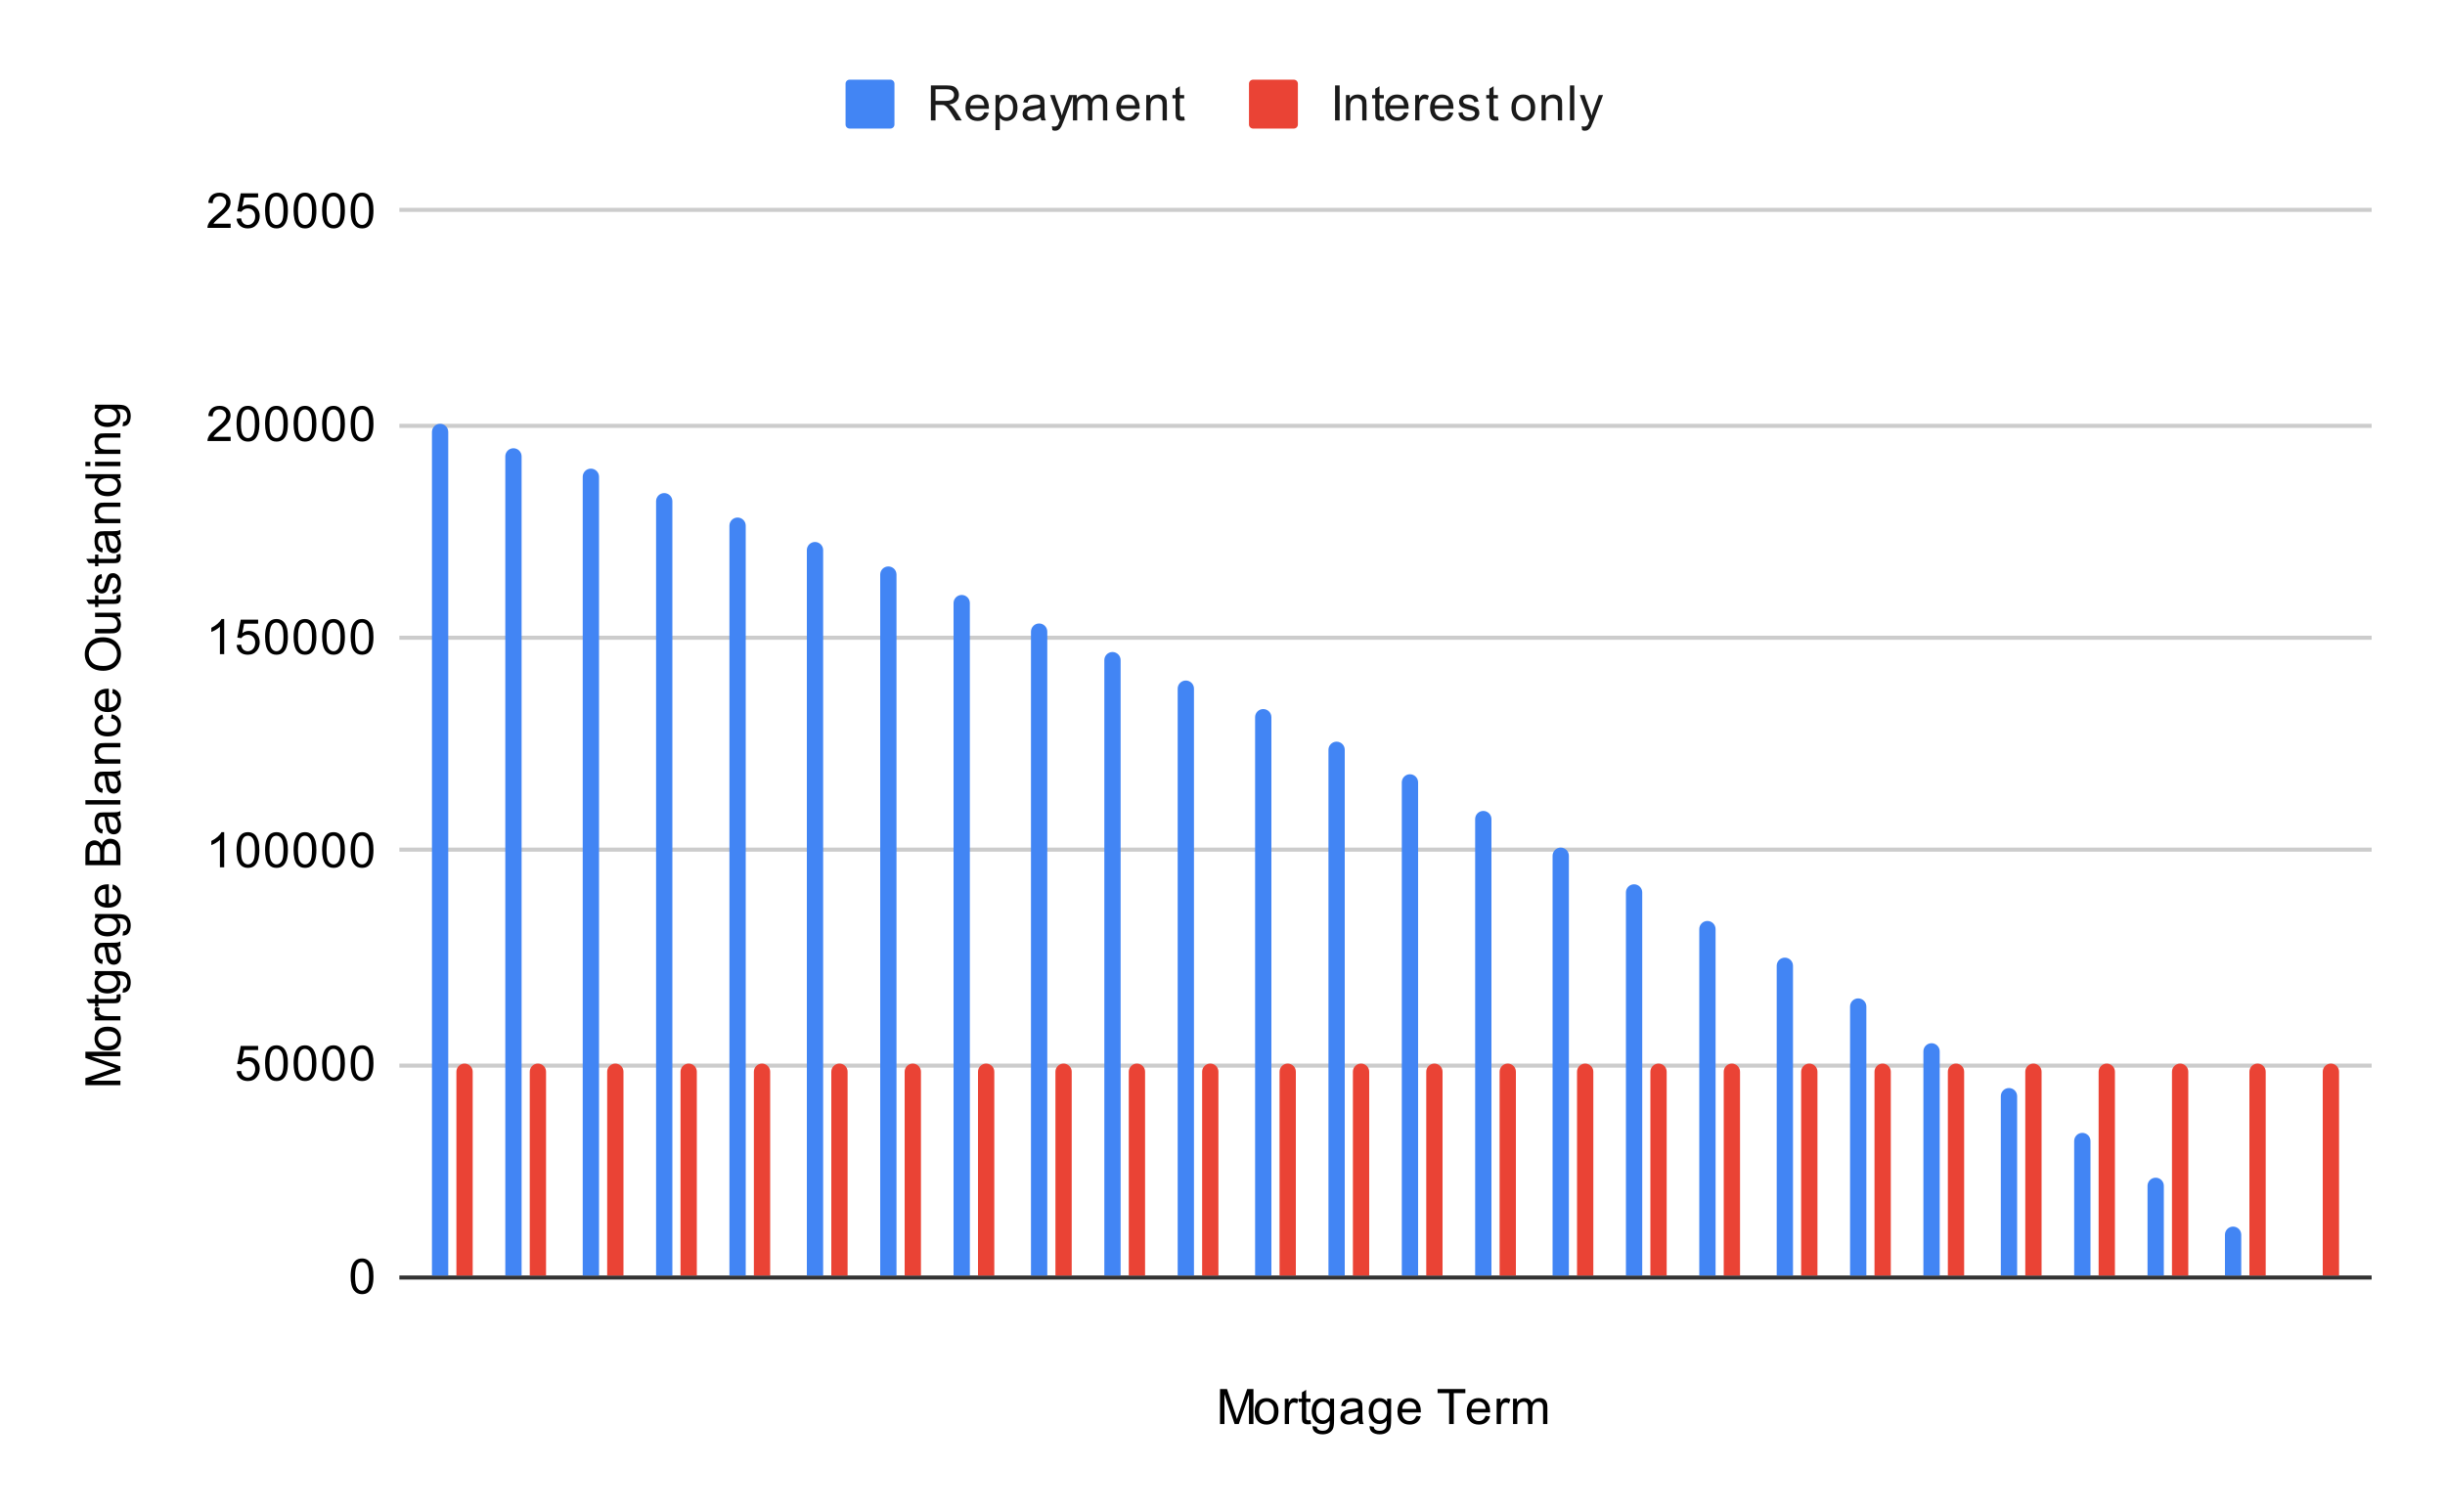 <svg version="1.1" viewBox="0.0 0.0 600.0 371.0" fill="none" stroke="none" stroke-linecap="square" stroke-miterlimit="10" width="600" height="371" xmlns:xlink="http://www.w3.org/1999/xlink" xmlns="http://www.w3.org/2000/svg"><path fill="#ffffff" d="M0 0L600.0 0L600.0 371.0L0 371.0L0 0Z" fill-rule="nonzero"/><path stroke="#333333" stroke-width="1.0" stroke-linecap="butt" d="M98.5 313.5L581.5 313.5" fill-rule="nonzero"/><path stroke="#cccccc" stroke-width="1.0" stroke-linecap="butt" d="M98.5 261.5L581.5 261.5" fill-rule="nonzero"/><path stroke="#cccccc" stroke-width="1.0" stroke-linecap="butt" d="M98.5 208.5L581.5 208.5" fill-rule="nonzero"/><path stroke="#cccccc" stroke-width="1.0" stroke-linecap="butt" d="M98.5 156.5L581.5 156.5" fill-rule="nonzero"/><path stroke="#cccccc" stroke-width="1.0" stroke-linecap="butt" d="M98.5 104.5L581.5 104.5" fill-rule="nonzero"/><path stroke="#cccccc" stroke-width="1.0" stroke-linecap="butt" d="M98.5 51.5L581.5 51.5" fill-rule="nonzero"/><clipPath id="id_0"><path d="M98.55 51.917L581.45 51.917L581.45 313.45L98.55 313.45L98.55 51.917Z" clip-rule="nonzero"/></clipPath><path stroke="#000000" stroke-width="2.0" stroke-linecap="butt" stroke-opacity="0.0" clip-path="url(#id_0)" d="M110.0 313.0L106.0 313.0L106.0 106.0C106.0 104.895 106.895 104.0 108.0 104.0L108.0 104.0C109.105 104.0 110.0 104.895 110.0 106.0Z" fill-rule="nonzero"/><path fill="#4285f4" clip-path="url(#id_0)" d="M110.0 313.0L106.0 313.0L106.0 106.0C106.0 104.895 106.895 104.0 108.0 104.0L108.0 104.0C109.105 104.0 110.0 104.895 110.0 106.0Z" fill-rule="nonzero"/><path stroke="#000000" stroke-width="2.0" stroke-linecap="butt" stroke-opacity="0.0" clip-path="url(#id_0)" d="M128.0 313.0L124.0 313.0L124.0 112.0C124.0 110.895 124.895 110.0 126.0 110.0L126.0 110.0C127.105 110.0 128.0 110.895 128.0 112.0Z" fill-rule="nonzero"/><path fill="#4285f4" clip-path="url(#id_0)" d="M128.0 313.0L124.0 313.0L124.0 112.0C124.0 110.895 124.895 110.0 126.0 110.0L126.0 110.0C127.105 110.0 128.0 110.895 128.0 112.0Z" fill-rule="nonzero"/><path stroke="#000000" stroke-width="2.0" stroke-linecap="butt" stroke-opacity="0.0" clip-path="url(#id_0)" d="M147.0 313.0L143.0 313.0L143.0 117.0C143.0 115.895 143.895 115.0 145.0 115.0L145.0 115.0C146.105 115.0 147.0 115.895 147.0 117.0Z" fill-rule="nonzero"/><path fill="#4285f4" clip-path="url(#id_0)" d="M147.0 313.0L143.0 313.0L143.0 117.0C143.0 115.895 143.895 115.0 145.0 115.0L145.0 115.0C146.105 115.0 147.0 115.895 147.0 117.0Z" fill-rule="nonzero"/><path stroke="#000000" stroke-width="2.0" stroke-linecap="butt" stroke-opacity="0.0" clip-path="url(#id_0)" d="M165.0 313.0L161.0 313.0L161.0 123.0C161.0 121.895 161.895 121.0 163.0 121.0L163.0 121.0C164.105 121.0 165.0 121.895 165.0 123.0Z" fill-rule="nonzero"/><path fill="#4285f4" clip-path="url(#id_0)" d="M165.0 313.0L161.0 313.0L161.0 123.0C161.0 121.895 161.895 121.0 163.0 121.0L163.0 121.0C164.105 121.0 165.0 121.895 165.0 123.0Z" fill-rule="nonzero"/><path stroke="#000000" stroke-width="2.0" stroke-linecap="butt" stroke-opacity="0.0" clip-path="url(#id_0)" d="M183.0 313.0L179.0 313.0L179.0 129.0C179.0 127.895 179.895 127.0 181.0 127.0L181.0 127.0C182.105 127.0 183.0 127.895 183.0 129.0Z" fill-rule="nonzero"/><path fill="#4285f4" clip-path="url(#id_0)" d="M183.0 313.0L179.0 313.0L179.0 129.0C179.0 127.895 179.895 127.0 181.0 127.0L181.0 127.0C182.105 127.0 183.0 127.895 183.0 129.0Z" fill-rule="nonzero"/><path stroke="#000000" stroke-width="2.0" stroke-linecap="butt" stroke-opacity="0.0" clip-path="url(#id_0)" d="M202.0 313.0L198.0 313.0L198.0 135.0C198.0 133.895 198.895 133.0 200.0 133.0L200.0 133.0C201.105 133.0 202.0 133.895 202.0 135.0Z" fill-rule="nonzero"/><path fill="#4285f4" clip-path="url(#id_0)" d="M202.0 313.0L198.0 313.0L198.0 135.0C198.0 133.895 198.895 133.0 200.0 133.0L200.0 133.0C201.105 133.0 202.0 133.895 202.0 135.0Z" fill-rule="nonzero"/><path stroke="#000000" stroke-width="2.0" stroke-linecap="butt" stroke-opacity="0.0" clip-path="url(#id_0)" d="M220.0 313.0L216.0 313.0L216.0 141.0C216.0 139.895 216.895 139.0 218.0 139.0L218.0 139.0C219.105 139.0 220.0 139.895 220.0 141.0Z" fill-rule="nonzero"/><path fill="#4285f4" clip-path="url(#id_0)" d="M220.0 313.0L216.0 313.0L216.0 141.0C216.0 139.895 216.895 139.0 218.0 139.0L218.0 139.0C219.105 139.0 220.0 139.895 220.0 141.0Z" fill-rule="nonzero"/><path stroke="#000000" stroke-width="2.0" stroke-linecap="butt" stroke-opacity="0.0" clip-path="url(#id_0)" d="M238.0 313.0L234.0 313.0L234.0 148.0C234.0 146.895 234.895 146.0 236.0 146.0L236.0 146.0C237.105 146.0 238.0 146.895 238.0 148.0Z" fill-rule="nonzero"/><path fill="#4285f4" clip-path="url(#id_0)" d="M238.0 313.0L234.0 313.0L234.0 148.0C234.0 146.895 234.895 146.0 236.0 146.0L236.0 146.0C237.105 146.0 238.0 146.895 238.0 148.0Z" fill-rule="nonzero"/><path stroke="#000000" stroke-width="2.0" stroke-linecap="butt" stroke-opacity="0.0" clip-path="url(#id_0)" d="M257.0 313.0L253.0 313.0L253.0 155.0C253.0 153.895 253.895 153.0 255.0 153.0L255.0 153.0C256.105 153.0 257.0 153.895 257.0 155.0Z" fill-rule="nonzero"/><path fill="#4285f4" clip-path="url(#id_0)" d="M257.0 313.0L253.0 313.0L253.0 155.0C253.0 153.895 253.895 153.0 255.0 153.0L255.0 153.0C256.105 153.0 257.0 153.895 257.0 155.0Z" fill-rule="nonzero"/><path stroke="#000000" stroke-width="2.0" stroke-linecap="butt" stroke-opacity="0.0" clip-path="url(#id_0)" d="M275.0 313.0L271.0 313.0L271.0 162.0C271.0 160.895 271.895 160.0 273.0 160.0L273.0 160.0C274.105 160.0 275.0 160.895 275.0 162.0Z" fill-rule="nonzero"/><path fill="#4285f4" clip-path="url(#id_0)" d="M275.0 313.0L271.0 313.0L271.0 162.0C271.0 160.895 271.895 160.0 273.0 160.0L273.0 160.0C274.105 160.0 275.0 160.895 275.0 162.0Z" fill-rule="nonzero"/><path stroke="#000000" stroke-width="2.0" stroke-linecap="butt" stroke-opacity="0.0" clip-path="url(#id_0)" d="M293.0 313.0L289.0 313.0L289.0 169.0C289.0 167.895 289.895 167.0 291.0 167.0L291.0 167.0C292.105 167.0 293.0 167.895 293.0 169.0Z" fill-rule="nonzero"/><path fill="#4285f4" clip-path="url(#id_0)" d="M293.0 313.0L289.0 313.0L289.0 169.0C289.0 167.895 289.895 167.0 291.0 167.0L291.0 167.0C292.105 167.0 293.0 167.895 293.0 169.0Z" fill-rule="nonzero"/><path stroke="#000000" stroke-width="2.0" stroke-linecap="butt" stroke-opacity="0.0" clip-path="url(#id_0)" d="M312.0 313.0L308.0 313.0L308.0 176.0C308.0 174.895 308.895 174.0 310.0 174.0L310.0 174.0C311.105 174.0 312.0 174.895 312.0 176.0Z" fill-rule="nonzero"/><path fill="#4285f4" clip-path="url(#id_0)" d="M312.0 313.0L308.0 313.0L308.0 176.0C308.0 174.895 308.895 174.0 310.0 174.0L310.0 174.0C311.105 174.0 312.0 174.895 312.0 176.0Z" fill-rule="nonzero"/><path stroke="#000000" stroke-width="2.0" stroke-linecap="butt" stroke-opacity="0.0" clip-path="url(#id_0)" d="M330.0 313.0L326.0 313.0L326.0 184.0C326.0 182.895 326.895 182.0 328.0 182.0L328.0 182.0C329.105 182.0 330.0 182.895 330.0 184.0Z" fill-rule="nonzero"/><path fill="#4285f4" clip-path="url(#id_0)" d="M330.0 313.0L326.0 313.0L326.0 184.0C326.0 182.895 326.895 182.0 328.0 182.0L328.0 182.0C329.105 182.0 330.0 182.895 330.0 184.0Z" fill-rule="nonzero"/><path stroke="#000000" stroke-width="2.0" stroke-linecap="butt" stroke-opacity="0.0" clip-path="url(#id_0)" d="M348.0 313.0L344.0 313.0L344.0 192.0C344.0 190.895 344.895 190.0 346.0 190.0L346.0 190.0C347.105 190.0 348.0 190.895 348.0 192.0Z" fill-rule="nonzero"/><path fill="#4285f4" clip-path="url(#id_0)" d="M348.0 313.0L344.0 313.0L344.0 192.0C344.0 190.895 344.895 190.0 346.0 190.0L346.0 190.0C347.105 190.0 348.0 190.895 348.0 192.0Z" fill-rule="nonzero"/><path stroke="#000000" stroke-width="2.0" stroke-linecap="butt" stroke-opacity="0.0" clip-path="url(#id_0)" d="M366.0 313.0L362.0 313.0L362.0 201.0C362.0 199.895 362.895 199.0 364.0 199.0L364.0 199.0C365.105 199.0 366.0 199.895 366.0 201.0Z" fill-rule="nonzero"/><path fill="#4285f4" clip-path="url(#id_0)" d="M366.0 313.0L362.0 313.0L362.0 201.0C362.0 199.895 362.895 199.0 364.0 199.0L364.0 199.0C365.105 199.0 366.0 199.895 366.0 201.0Z" fill-rule="nonzero"/><path stroke="#000000" stroke-width="2.0" stroke-linecap="butt" stroke-opacity="0.0" clip-path="url(#id_0)" d="M385.0 313.0L381.0 313.0L381.0 210.0C381.0 208.895 381.895 208.0 383.0 208.0L383.0 208.0C384.105 208.0 385.0 208.895 385.0 210.0Z" fill-rule="nonzero"/><path fill="#4285f4" clip-path="url(#id_0)" d="M385.0 313.0L381.0 313.0L381.0 210.0C381.0 208.895 381.895 208.0 383.0 208.0L383.0 208.0C384.105 208.0 385.0 208.895 385.0 210.0Z" fill-rule="nonzero"/><path stroke="#000000" stroke-width="2.0" stroke-linecap="butt" stroke-opacity="0.0" clip-path="url(#id_0)" d="M403.0 313.0L399.0 313.0L399.0 219.0C399.0 217.895 399.895 217.0 401.0 217.0L401.0 217.0C402.105 217.0 403.0 217.895 403.0 219.0Z" fill-rule="nonzero"/><path fill="#4285f4" clip-path="url(#id_0)" d="M403.0 313.0L399.0 313.0L399.0 219.0C399.0 217.895 399.895 217.0 401.0 217.0L401.0 217.0C402.105 217.0 403.0 217.895 403.0 219.0Z" fill-rule="nonzero"/><path stroke="#000000" stroke-width="2.0" stroke-linecap="butt" stroke-opacity="0.0" clip-path="url(#id_0)" d="M421.0 313.0L417.0 313.0L417.0 228.0C417.0 226.895 417.895 226.0 419.0 226.0L419.0 226.0C420.105 226.0 421.0 226.895 421.0 228.0Z" fill-rule="nonzero"/><path fill="#4285f4" clip-path="url(#id_0)" d="M421.0 313.0L417.0 313.0L417.0 228.0C417.0 226.895 417.895 226.0 419.0 226.0L419.0 226.0C420.105 226.0 421.0 226.895 421.0 228.0Z" fill-rule="nonzero"/><path stroke="#000000" stroke-width="2.0" stroke-linecap="butt" stroke-opacity="0.0" clip-path="url(#id_0)" d="M440.0 313.0L436.0 313.0L436.0 237.0C436.0 235.895 436.895 235.0 438.0 235.0L438.0 235.0C439.105 235.0 440.0 235.895 440.0 237.0Z" fill-rule="nonzero"/><path fill="#4285f4" clip-path="url(#id_0)" d="M440.0 313.0L436.0 313.0L436.0 237.0C436.0 235.895 436.895 235.0 438.0 235.0L438.0 235.0C439.105 235.0 440.0 235.895 440.0 237.0Z" fill-rule="nonzero"/><path stroke="#000000" stroke-width="2.0" stroke-linecap="butt" stroke-opacity="0.0" clip-path="url(#id_0)" d="M458.0 313.0L454.0 313.0L454.0 247.0C454.0 245.895 454.895 245.0 456.0 245.0L456.0 245.0C457.105 245.0 458.0 245.895 458.0 247.0Z" fill-rule="nonzero"/><path fill="#4285f4" clip-path="url(#id_0)" d="M458.0 313.0L454.0 313.0L454.0 247.0C454.0 245.895 454.895 245.0 456.0 245.0L456.0 245.0C457.105 245.0 458.0 245.895 458.0 247.0Z" fill-rule="nonzero"/><path stroke="#000000" stroke-width="2.0" stroke-linecap="butt" stroke-opacity="0.0" clip-path="url(#id_0)" d="M476.0 313.0L472.0 313.0L472.0 258.0C472.0 256.895 472.895 256.0 474.0 256.0L474.0 256.0C475.105 256.0 476.0 256.895 476.0 258.0Z" fill-rule="nonzero"/><path fill="#4285f4" clip-path="url(#id_0)" d="M476.0 313.0L472.0 313.0L472.0 258.0C472.0 256.895 472.895 256.0 474.0 256.0L474.0 256.0C475.105 256.0 476.0 256.895 476.0 258.0Z" fill-rule="nonzero"/><path stroke="#000000" stroke-width="2.0" stroke-linecap="butt" stroke-opacity="0.0" clip-path="url(#id_0)" d="M495.0 313.0L491.0 313.0L491.0 269.0C491.0 267.895 491.895 267.0 493.0 267.0L493.0 267.0C494.105 267.0 495.0 267.895 495.0 269.0Z" fill-rule="nonzero"/><path fill="#4285f4" clip-path="url(#id_0)" d="M495.0 313.0L491.0 313.0L491.0 269.0C491.0 267.895 491.895 267.0 493.0 267.0L493.0 267.0C494.105 267.0 495.0 267.895 495.0 269.0Z" fill-rule="nonzero"/><path stroke="#000000" stroke-width="2.0" stroke-linecap="butt" stroke-opacity="0.0" clip-path="url(#id_0)" d="M513.0 313.0L509.0 313.0L509.0 280.0C509.0 278.895 509.895 278.0 511.0 278.0L511.0 278.0C512.105 278.0 513.0 278.895 513.0 280.0Z" fill-rule="nonzero"/><path fill="#4285f4" clip-path="url(#id_0)" d="M513.0 313.0L509.0 313.0L509.0 280.0C509.0 278.895 509.895 278.0 511.0 278.0L511.0 278.0C512.105 278.0 513.0 278.895 513.0 280.0Z" fill-rule="nonzero"/><path stroke="#000000" stroke-width="2.0" stroke-linecap="butt" stroke-opacity="0.0" clip-path="url(#id_0)" d="M531.0 313.0L527.0 313.0L527.0 291.0C527.0 289.895 527.895 289.0 529.0 289.0L529.0 289.0C530.105 289.0 531.0 289.895 531.0 291.0Z" fill-rule="nonzero"/><path fill="#4285f4" clip-path="url(#id_0)" d="M531.0 313.0L527.0 313.0L527.0 291.0C527.0 289.895 527.895 289.0 529.0 289.0L529.0 289.0C530.105 289.0 531.0 289.895 531.0 291.0Z" fill-rule="nonzero"/><path stroke="#000000" stroke-width="2.0" stroke-linecap="butt" stroke-opacity="0.0" clip-path="url(#id_0)" d="M550.0 313.0L546.0 313.0L546.0 303.0C546.0 301.895 546.895 301.0 548.0 301.0L548.0 301.0C549.105 301.0 550.0 301.895 550.0 303.0Z" fill-rule="nonzero"/><path fill="#4285f4" clip-path="url(#id_0)" d="M550.0 313.0L546.0 313.0L546.0 303.0C546.0 301.895 546.895 301.0 548.0 301.0L548.0 301.0C549.105 301.0 550.0 301.895 550.0 303.0Z" fill-rule="nonzero"/><path stroke="#000000" stroke-width="2.0" stroke-linecap="butt" stroke-opacity="0.0" clip-path="url(#id_0)" d="M568.0 313.0L564.0 313.0L564.0 313.0L568.0 313.0Z" fill-rule="nonzero"/><path fill="#4285f4" clip-path="url(#id_0)" d="M568.0 313.0L564.0 313.0L564.0 313.0L568.0 313.0Z" fill-rule="nonzero"/><path stroke="#000000" stroke-width="2.0" stroke-linecap="butt" stroke-opacity="0.0" clip-path="url(#id_0)" d="M116.0 313.0L112.0 313.0L112.0 263.0C112.0 261.895 112.895 261.0 114.0 261.0L114.0 261.0C115.105 261.0 116.0 261.895 116.0 263.0Z" fill-rule="nonzero"/><path fill="#ea4335" clip-path="url(#id_0)" d="M116.0 313.0L112.0 313.0L112.0 263.0C112.0 261.895 112.895 261.0 114.0 261.0L114.0 261.0C115.105 261.0 116.0 261.895 116.0 263.0Z" fill-rule="nonzero"/><path stroke="#000000" stroke-width="2.0" stroke-linecap="butt" stroke-opacity="0.0" clip-path="url(#id_0)" d="M134.0 313.0L130.0 313.0L130.0 263.0C130.0 261.895 130.895 261.0 132.0 261.0L132.0 261.0C133.105 261.0 134.0 261.895 134.0 263.0Z" fill-rule="nonzero"/><path fill="#ea4335" clip-path="url(#id_0)" d="M134.0 313.0L130.0 313.0L130.0 263.0C130.0 261.895 130.895 261.0 132.0 261.0L132.0 261.0C133.105 261.0 134.0 261.895 134.0 263.0Z" fill-rule="nonzero"/><path stroke="#000000" stroke-width="2.0" stroke-linecap="butt" stroke-opacity="0.0" clip-path="url(#id_0)" d="M153.0 313.0L149.0 313.0L149.0 263.0C149.0 261.895 149.895 261.0 151.0 261.0L151.0 261.0C152.105 261.0 153.0 261.895 153.0 263.0Z" fill-rule="nonzero"/><path fill="#ea4335" clip-path="url(#id_0)" d="M153.0 313.0L149.0 313.0L149.0 263.0C149.0 261.895 149.895 261.0 151.0 261.0L151.0 261.0C152.105 261.0 153.0 261.895 153.0 263.0Z" fill-rule="nonzero"/><path stroke="#000000" stroke-width="2.0" stroke-linecap="butt" stroke-opacity="0.0" clip-path="url(#id_0)" d="M171.0 313.0L167.0 313.0L167.0 263.0C167.0 261.895 167.895 261.0 169.0 261.0L169.0 261.0C170.105 261.0 171.0 261.895 171.0 263.0Z" fill-rule="nonzero"/><path fill="#ea4335" clip-path="url(#id_0)" d="M171.0 313.0L167.0 313.0L167.0 263.0C167.0 261.895 167.895 261.0 169.0 261.0L169.0 261.0C170.105 261.0 171.0 261.895 171.0 263.0Z" fill-rule="nonzero"/><path stroke="#000000" stroke-width="2.0" stroke-linecap="butt" stroke-opacity="0.0" clip-path="url(#id_0)" d="M189.0 313.0L185.0 313.0L185.0 263.0C185.0 261.895 185.895 261.0 187.0 261.0L187.0 261.0C188.105 261.0 189.0 261.895 189.0 263.0Z" fill-rule="nonzero"/><path fill="#ea4335" clip-path="url(#id_0)" d="M189.0 313.0L185.0 313.0L185.0 263.0C185.0 261.895 185.895 261.0 187.0 261.0L187.0 261.0C188.105 261.0 189.0 261.895 189.0 263.0Z" fill-rule="nonzero"/><path stroke="#000000" stroke-width="2.0" stroke-linecap="butt" stroke-opacity="0.0" clip-path="url(#id_0)" d="M208.0 313.0L204.0 313.0L204.0 263.0C204.0 261.895 204.895 261.0 206.0 261.0L206.0 261.0C207.105 261.0 208.0 261.895 208.0 263.0Z" fill-rule="nonzero"/><path fill="#ea4335" clip-path="url(#id_0)" d="M208.0 313.0L204.0 313.0L204.0 263.0C204.0 261.895 204.895 261.0 206.0 261.0L206.0 261.0C207.105 261.0 208.0 261.895 208.0 263.0Z" fill-rule="nonzero"/><path stroke="#000000" stroke-width="2.0" stroke-linecap="butt" stroke-opacity="0.0" clip-path="url(#id_0)" d="M226.0 313.0L222.0 313.0L222.0 263.0C222.0 261.895 222.895 261.0 224.0 261.0L224.0 261.0C225.105 261.0 226.0 261.895 226.0 263.0Z" fill-rule="nonzero"/><path fill="#ea4335" clip-path="url(#id_0)" d="M226.0 313.0L222.0 313.0L222.0 263.0C222.0 261.895 222.895 261.0 224.0 261.0L224.0 261.0C225.105 261.0 226.0 261.895 226.0 263.0Z" fill-rule="nonzero"/><path stroke="#000000" stroke-width="2.0" stroke-linecap="butt" stroke-opacity="0.0" clip-path="url(#id_0)" d="M244.0 313.0L240.0 313.0L240.0 263.0C240.0 261.895 240.895 261.0 242.0 261.0L242.0 261.0C243.105 261.0 244.0 261.895 244.0 263.0Z" fill-rule="nonzero"/><path fill="#ea4335" clip-path="url(#id_0)" d="M244.0 313.0L240.0 313.0L240.0 263.0C240.0 261.895 240.895 261.0 242.0 261.0L242.0 261.0C243.105 261.0 244.0 261.895 244.0 263.0Z" fill-rule="nonzero"/><path stroke="#000000" stroke-width="2.0" stroke-linecap="butt" stroke-opacity="0.0" clip-path="url(#id_0)" d="M263.0 313.0L259.0 313.0L259.0 263.0C259.0 261.895 259.895 261.0 261.0 261.0L261.0 261.0C262.105 261.0 263.0 261.895 263.0 263.0Z" fill-rule="nonzero"/><path fill="#ea4335" clip-path="url(#id_0)" d="M263.0 313.0L259.0 313.0L259.0 263.0C259.0 261.895 259.895 261.0 261.0 261.0L261.0 261.0C262.105 261.0 263.0 261.895 263.0 263.0Z" fill-rule="nonzero"/><path stroke="#000000" stroke-width="2.0" stroke-linecap="butt" stroke-opacity="0.0" clip-path="url(#id_0)" d="M281.0 313.0L277.0 313.0L277.0 263.0C277.0 261.895 277.895 261.0 279.0 261.0L279.0 261.0C280.105 261.0 281.0 261.895 281.0 263.0Z" fill-rule="nonzero"/><path fill="#ea4335" clip-path="url(#id_0)" d="M281.0 313.0L277.0 313.0L277.0 263.0C277.0 261.895 277.895 261.0 279.0 261.0L279.0 261.0C280.105 261.0 281.0 261.895 281.0 263.0Z" fill-rule="nonzero"/><path stroke="#000000" stroke-width="2.0" stroke-linecap="butt" stroke-opacity="0.0" clip-path="url(#id_0)" d="M299.0 313.0L295.0 313.0L295.0 263.0C295.0 261.895 295.895 261.0 297.0 261.0L297.0 261.0C298.105 261.0 299.0 261.895 299.0 263.0Z" fill-rule="nonzero"/><path fill="#ea4335" clip-path="url(#id_0)" d="M299.0 313.0L295.0 313.0L295.0 263.0C295.0 261.895 295.895 261.0 297.0 261.0L297.0 261.0C298.105 261.0 299.0 261.895 299.0 263.0Z" fill-rule="nonzero"/><path stroke="#000000" stroke-width="2.0" stroke-linecap="butt" stroke-opacity="0.0" clip-path="url(#id_0)" d="M318.0 313.0L314.0 313.0L314.0 263.0C314.0 261.895 314.895 261.0 316.0 261.0L316.0 261.0C317.105 261.0 318.0 261.895 318.0 263.0Z" fill-rule="nonzero"/><path fill="#ea4335" clip-path="url(#id_0)" d="M318.0 313.0L314.0 313.0L314.0 263.0C314.0 261.895 314.895 261.0 316.0 261.0L316.0 261.0C317.105 261.0 318.0 261.895 318.0 263.0Z" fill-rule="nonzero"/><path stroke="#000000" stroke-width="2.0" stroke-linecap="butt" stroke-opacity="0.0" clip-path="url(#id_0)" d="M336.0 313.0L332.0 313.0L332.0 263.0C332.0 261.895 332.895 261.0 334.0 261.0L334.0 261.0C335.105 261.0 336.0 261.895 336.0 263.0Z" fill-rule="nonzero"/><path fill="#ea4335" clip-path="url(#id_0)" d="M336.0 313.0L332.0 313.0L332.0 263.0C332.0 261.895 332.895 261.0 334.0 261.0L334.0 261.0C335.105 261.0 336.0 261.895 336.0 263.0Z" fill-rule="nonzero"/><path stroke="#000000" stroke-width="2.0" stroke-linecap="butt" stroke-opacity="0.0" clip-path="url(#id_0)" d="M354.0 313.0L350.0 313.0L350.0 263.0C350.0 261.895 350.895 261.0 352.0 261.0L352.0 261.0C353.105 261.0 354.0 261.895 354.0 263.0Z" fill-rule="nonzero"/><path fill="#ea4335" clip-path="url(#id_0)" d="M354.0 313.0L350.0 313.0L350.0 263.0C350.0 261.895 350.895 261.0 352.0 261.0L352.0 261.0C353.105 261.0 354.0 261.895 354.0 263.0Z" fill-rule="nonzero"/><path stroke="#000000" stroke-width="2.0" stroke-linecap="butt" stroke-opacity="0.0" clip-path="url(#id_0)" d="M372.0 313.0L368.0 313.0L368.0 263.0C368.0 261.895 368.895 261.0 370.0 261.0L370.0 261.0C371.105 261.0 372.0 261.895 372.0 263.0Z" fill-rule="nonzero"/><path fill="#ea4335" clip-path="url(#id_0)" d="M372.0 313.0L368.0 313.0L368.0 263.0C368.0 261.895 368.895 261.0 370.0 261.0L370.0 261.0C371.105 261.0 372.0 261.895 372.0 263.0Z" fill-rule="nonzero"/><path stroke="#000000" stroke-width="2.0" stroke-linecap="butt" stroke-opacity="0.0" clip-path="url(#id_0)" d="M391.0 313.0L387.0 313.0L387.0 263.0C387.0 261.895 387.895 261.0 389.0 261.0L389.0 261.0C390.105 261.0 391.0 261.895 391.0 263.0Z" fill-rule="nonzero"/><path fill="#ea4335" clip-path="url(#id_0)" d="M391.0 313.0L387.0 313.0L387.0 263.0C387.0 261.895 387.895 261.0 389.0 261.0L389.0 261.0C390.105 261.0 391.0 261.895 391.0 263.0Z" fill-rule="nonzero"/><path stroke="#000000" stroke-width="2.0" stroke-linecap="butt" stroke-opacity="0.0" clip-path="url(#id_0)" d="M409.0 313.0L405.0 313.0L405.0 263.0C405.0 261.895 405.895 261.0 407.0 261.0L407.0 261.0C408.105 261.0 409.0 261.895 409.0 263.0Z" fill-rule="nonzero"/><path fill="#ea4335" clip-path="url(#id_0)" d="M409.0 313.0L405.0 313.0L405.0 263.0C405.0 261.895 405.895 261.0 407.0 261.0L407.0 261.0C408.105 261.0 409.0 261.895 409.0 263.0Z" fill-rule="nonzero"/><path stroke="#000000" stroke-width="2.0" stroke-linecap="butt" stroke-opacity="0.0" clip-path="url(#id_0)" d="M427.0 313.0L423.0 313.0L423.0 263.0C423.0 261.895 423.895 261.0 425.0 261.0L425.0 261.0C426.105 261.0 427.0 261.895 427.0 263.0Z" fill-rule="nonzero"/><path fill="#ea4335" clip-path="url(#id_0)" d="M427.0 313.0L423.0 313.0L423.0 263.0C423.0 261.895 423.895 261.0 425.0 261.0L425.0 261.0C426.105 261.0 427.0 261.895 427.0 263.0Z" fill-rule="nonzero"/><path stroke="#000000" stroke-width="2.0" stroke-linecap="butt" stroke-opacity="0.0" clip-path="url(#id_0)" d="M446.0 313.0L442.0 313.0L442.0 263.0C442.0 261.895 442.895 261.0 444.0 261.0L444.0 261.0C445.105 261.0 446.0 261.895 446.0 263.0Z" fill-rule="nonzero"/><path fill="#ea4335" clip-path="url(#id_0)" d="M446.0 313.0L442.0 313.0L442.0 263.0C442.0 261.895 442.895 261.0 444.0 261.0L444.0 261.0C445.105 261.0 446.0 261.895 446.0 263.0Z" fill-rule="nonzero"/><path stroke="#000000" stroke-width="2.0" stroke-linecap="butt" stroke-opacity="0.0" clip-path="url(#id_0)" d="M464.0 313.0L460.0 313.0L460.0 263.0C460.0 261.895 460.895 261.0 462.0 261.0L462.0 261.0C463.105 261.0 464.0 261.895 464.0 263.0Z" fill-rule="nonzero"/><path fill="#ea4335" clip-path="url(#id_0)" d="M464.0 313.0L460.0 313.0L460.0 263.0C460.0 261.895 460.895 261.0 462.0 261.0L462.0 261.0C463.105 261.0 464.0 261.895 464.0 263.0Z" fill-rule="nonzero"/><path stroke="#000000" stroke-width="2.0" stroke-linecap="butt" stroke-opacity="0.0" clip-path="url(#id_0)" d="M482.0 313.0L478.0 313.0L478.0 263.0C478.0 261.895 478.895 261.0 480.0 261.0L480.0 261.0C481.105 261.0 482.0 261.895 482.0 263.0Z" fill-rule="nonzero"/><path fill="#ea4335" clip-path="url(#id_0)" d="M482.0 313.0L478.0 313.0L478.0 263.0C478.0 261.895 478.895 261.0 480.0 261.0L480.0 261.0C481.105 261.0 482.0 261.895 482.0 263.0Z" fill-rule="nonzero"/><path stroke="#000000" stroke-width="2.0" stroke-linecap="butt" stroke-opacity="0.0" clip-path="url(#id_0)" d="M501.0 313.0L497.0 313.0L497.0 263.0C497.0 261.895 497.895 261.0 499.0 261.0L499.0 261.0C500.105 261.0 501.0 261.895 501.0 263.0Z" fill-rule="nonzero"/><path fill="#ea4335" clip-path="url(#id_0)" d="M501.0 313.0L497.0 313.0L497.0 263.0C497.0 261.895 497.895 261.0 499.0 261.0L499.0 261.0C500.105 261.0 501.0 261.895 501.0 263.0Z" fill-rule="nonzero"/><path stroke="#000000" stroke-width="2.0" stroke-linecap="butt" stroke-opacity="0.0" clip-path="url(#id_0)" d="M519.0 313.0L515.0 313.0L515.0 263.0C515.0 261.895 515.895 261.0 517.0 261.0L517.0 261.0C518.105 261.0 519.0 261.895 519.0 263.0Z" fill-rule="nonzero"/><path fill="#ea4335" clip-path="url(#id_0)" d="M519.0 313.0L515.0 313.0L515.0 263.0C515.0 261.895 515.895 261.0 517.0 261.0L517.0 261.0C518.105 261.0 519.0 261.895 519.0 263.0Z" fill-rule="nonzero"/><path stroke="#000000" stroke-width="2.0" stroke-linecap="butt" stroke-opacity="0.0" clip-path="url(#id_0)" d="M537.0 313.0L533.0 313.0L533.0 263.0C533.0 261.895 533.895 261.0 535.0 261.0L535.0 261.0C536.105 261.0 537.0 261.895 537.0 263.0Z" fill-rule="nonzero"/><path fill="#ea4335" clip-path="url(#id_0)" d="M537.0 313.0L533.0 313.0L533.0 263.0C533.0 261.895 533.895 261.0 535.0 261.0L535.0 261.0C536.105 261.0 537.0 261.895 537.0 263.0Z" fill-rule="nonzero"/><path stroke="#000000" stroke-width="2.0" stroke-linecap="butt" stroke-opacity="0.0" clip-path="url(#id_0)" d="M556.0 313.0L552.0 313.0L552.0 263.0C552.0 261.895 552.895 261.0 554.0 261.0L554.0 261.0C555.105 261.0 556.0 261.895 556.0 263.0Z" fill-rule="nonzero"/><path fill="#ea4335" clip-path="url(#id_0)" d="M556.0 313.0L552.0 313.0L552.0 263.0C552.0 261.895 552.895 261.0 554.0 261.0L554.0 261.0C555.105 261.0 556.0 261.895 556.0 263.0Z" fill-rule="nonzero"/><path stroke="#000000" stroke-width="2.0" stroke-linecap="butt" stroke-opacity="0.0" clip-path="url(#id_0)" d="M574.0 313.0L570.0 313.0L570.0 263.0C570.0 261.895 570.895 261.0 572.0 261.0L572.0 261.0C573.105 261.0 574.0 261.895 574.0 263.0Z" fill-rule="nonzero"/><path fill="#ea4335" clip-path="url(#id_0)" d="M574.0 313.0L570.0 313.0L570.0 263.0C570.0 261.895 570.895 261.0 572.0 261.0L572.0 261.0C573.105 261.0 574.0 261.895 574.0 263.0Z" fill-rule="nonzero"/><path fill="#000000" d="M299.391 349.45L299.391 340.856L301.109 340.856L303.141 346.934Q303.422 347.794 303.547 348.216Q303.688 347.747 304.0 346.841L306.062 340.856L307.594 340.856L307.594 349.45L306.5 349.45L306.5 342.262L304.0 349.45L302.969 349.45L300.484 342.137L300.484 349.45L299.391 349.45ZM307.906 346.341Q307.906 344.606 308.859 343.778Q309.656 343.091 310.812 343.091Q312.094 343.091 312.906 343.934Q313.734 344.762 313.734 346.247Q313.734 347.45 313.375 348.137Q313.016 348.825 312.312 349.216Q311.625 349.591 310.812 349.591Q309.516 349.591 308.703 348.762Q307.906 347.919 307.906 346.341ZM308.984 346.341Q308.984 347.528 309.5 348.122Q310.031 348.716 310.812 348.716Q311.609 348.716 312.125 348.122Q312.641 347.528 312.641 346.309Q312.641 345.153 312.109 344.559Q311.594 343.966 310.812 343.966Q310.031 343.966 309.5 344.559Q308.984 345.137 308.984 346.341ZM315.281 349.45L315.281 343.231L316.234 343.231L316.234 344.169Q316.594 343.512 316.891 343.309Q317.203 343.091 317.578 343.091Q318.109 343.091 318.656 343.419L318.297 344.403Q317.906 344.169 317.531 344.169Q317.172 344.169 316.891 344.387Q316.625 344.591 316.516 344.966Q316.328 345.528 316.328 346.184L316.328 349.45L315.281 349.45ZM321.594 348.512L321.75 349.434Q321.297 349.528 320.953 349.528Q320.375 349.528 320.062 349.356Q319.75 349.169 319.609 348.872Q319.484 348.575 319.484 347.622L319.484 344.044L318.719 344.044L318.719 343.231L319.484 343.231L319.484 341.684L320.531 341.059L320.531 343.231L321.594 343.231L321.594 344.044L320.531 344.044L320.531 347.684Q320.531 348.137 320.578 348.262Q320.641 348.387 320.766 348.466Q320.891 348.544 321.125 348.544Q321.312 348.544 321.594 348.512ZM322.094 349.966L323.125 350.122Q323.188 350.591 323.484 350.809Q323.875 351.106 324.547 351.106Q325.281 351.106 325.672 350.809Q326.078 350.512 326.219 349.997Q326.312 349.669 326.297 348.637Q325.609 349.45 324.578 349.45Q323.297 349.45 322.594 348.528Q321.891 347.591 321.891 346.309Q321.891 345.419 322.203 344.669Q322.531 343.903 323.141 343.497Q323.75 343.091 324.578 343.091Q325.688 343.091 326.406 343.981L326.406 343.231L327.375 343.231L327.375 348.606Q327.375 350.059 327.078 350.669Q326.781 351.278 326.141 351.622Q325.5 351.981 324.562 351.981Q323.453 351.981 322.766 351.481Q322.078 350.981 322.094 349.966ZM322.969 346.231Q322.969 347.45 323.453 348.012Q323.938 348.575 324.672 348.575Q325.406 348.575 325.891 348.012Q326.391 347.45 326.391 346.262Q326.391 345.122 325.875 344.544Q325.375 343.966 324.656 343.966Q323.953 343.966 323.453 344.544Q322.969 345.106 322.969 346.231ZM333.359 348.684Q332.766 349.184 332.219 349.387Q331.688 349.591 331.062 349.591Q330.031 349.591 329.484 349.091Q328.938 348.591 328.938 347.809Q328.938 347.356 329.141 346.981Q329.344 346.591 329.688 346.372Q330.031 346.137 330.453 346.028Q330.75 345.934 331.391 345.856Q332.656 345.716 333.266 345.497Q333.266 345.278 333.266 345.231Q333.266 344.575 332.969 344.309Q332.562 343.966 331.766 343.966Q331.031 343.966 330.672 344.231Q330.312 344.481 330.141 345.137L329.109 344.997Q329.25 344.341 329.578 343.934Q329.906 343.528 330.516 343.309Q331.125 343.091 331.922 343.091Q332.719 343.091 333.219 343.278Q333.719 343.466 333.953 343.747Q334.188 344.028 334.281 344.466Q334.328 344.731 334.328 345.434L334.328 346.841Q334.328 348.309 334.391 348.7Q334.469 349.091 334.672 349.45L333.562 349.45Q333.406 349.122 333.359 348.684ZM333.266 346.325Q332.688 346.559 331.547 346.731Q330.891 346.825 330.625 346.95Q330.359 347.059 330.203 347.278Q330.062 347.497 330.062 347.778Q330.062 348.2 330.375 348.481Q330.703 348.762 331.312 348.762Q331.922 348.762 332.391 348.497Q332.875 348.231 333.094 347.762Q333.266 347.403 333.266 346.716L333.266 346.325ZM336.094 349.966L337.125 350.122Q337.188 350.591 337.484 350.809Q337.875 351.106 338.547 351.106Q339.281 351.106 339.672 350.809Q340.078 350.512 340.219 349.997Q340.312 349.669 340.297 348.637Q339.609 349.45 338.578 349.45Q337.297 349.45 336.594 348.528Q335.891 347.591 335.891 346.309Q335.891 345.419 336.203 344.669Q336.531 343.903 337.141 343.497Q337.75 343.091 338.578 343.091Q339.688 343.091 340.406 343.981L340.406 343.231L341.375 343.231L341.375 348.606Q341.375 350.059 341.078 350.669Q340.781 351.278 340.141 351.622Q339.5 351.981 338.562 351.981Q337.453 351.981 336.766 351.481Q336.078 350.981 336.094 349.966ZM336.969 346.231Q336.969 347.45 337.453 348.012Q337.938 348.575 338.672 348.575Q339.406 348.575 339.891 348.012Q340.391 347.45 340.391 346.262Q340.391 345.122 339.875 344.544Q339.375 343.966 338.656 343.966Q337.953 343.966 337.453 344.544Q336.969 345.106 336.969 346.231ZM347.547 347.45L348.641 347.575Q348.391 348.528 347.688 349.059Q346.984 349.591 345.906 349.591Q344.547 349.591 343.734 348.747Q342.938 347.903 342.938 346.387Q342.938 344.825 343.75 343.966Q344.562 343.091 345.844 343.091Q347.094 343.091 347.875 343.934Q348.672 344.778 348.672 346.325Q348.672 346.419 348.672 346.606L344.031 346.606Q344.094 347.637 344.609 348.184Q345.125 348.716 345.906 348.716Q346.484 348.716 346.891 348.419Q347.312 348.106 347.547 347.45ZM344.094 345.747L347.562 345.747Q347.5 344.95 347.172 344.559Q346.656 343.95 345.859 343.95Q345.125 343.95 344.625 344.434Q344.141 344.919 344.094 345.747ZM355.609 349.45L355.609 341.872L352.781 341.872L352.781 340.856L359.594 340.856L359.594 341.872L356.75 341.872L356.75 349.45L355.609 349.45ZM364.547 347.45L365.641 347.575Q365.391 348.528 364.688 349.059Q363.984 349.591 362.906 349.591Q361.547 349.591 360.734 348.747Q359.938 347.903 359.938 346.387Q359.938 344.825 360.75 343.966Q361.562 343.091 362.844 343.091Q364.094 343.091 364.875 343.934Q365.672 344.778 365.672 346.325Q365.672 346.419 365.672 346.606L361.031 346.606Q361.094 347.637 361.609 348.184Q362.125 348.716 362.906 348.716Q363.484 348.716 363.891 348.419Q364.312 348.106 364.547 347.45ZM361.094 345.747L364.562 345.747Q364.5 344.95 364.172 344.559Q363.656 343.95 362.859 343.95Q362.125 343.95 361.625 344.434Q361.141 344.919 361.094 345.747ZM367.281 349.45L367.281 343.231L368.234 343.231L368.234 344.169Q368.594 343.512 368.891 343.309Q369.203 343.091 369.578 343.091Q370.109 343.091 370.656 343.419L370.297 344.403Q369.906 344.169 369.531 344.169Q369.172 344.169 368.891 344.387Q368.625 344.591 368.516 344.966Q368.328 345.528 368.328 346.184L368.328 349.45L367.281 349.45ZM371.297 349.45L371.297 343.231L372.234 343.231L372.234 344.106Q372.531 343.637 373.016 343.372Q373.5 343.091 374.125 343.091Q374.812 343.091 375.25 343.372Q375.703 343.653 375.875 344.169Q376.625 343.091 377.797 343.091Q378.734 343.091 379.219 343.606Q379.719 344.106 379.719 345.184L379.719 349.45L378.672 349.45L378.672 345.528Q378.672 344.903 378.562 344.622Q378.469 344.341 378.203 344.169Q377.938 343.997 377.562 343.997Q376.906 343.997 376.469 344.434Q376.047 344.872 376.047 345.841L376.047 349.45L374.984 349.45L374.984 345.403Q374.984 344.7 374.719 344.356Q374.469 343.997 373.891 343.997Q373.438 343.997 373.062 344.231Q372.688 344.466 372.516 344.919Q372.344 345.372 372.344 346.216L372.344 349.45L371.297 349.45Z" fill-rule="nonzero"/><path fill="#000000" d="M29.55 266.293L20.956 266.293L20.956 264.574L27.034 262.543Q27.894 262.261 28.316 262.136Q27.847 261.996 26.941 261.683L20.956 259.621L20.956 258.09L29.55 258.09L29.55 259.183L22.363 259.183L29.55 261.683L29.55 262.715L22.238 265.199L29.55 265.199L29.55 266.293ZM26.441 257.777Q24.706 257.777 23.878 256.824Q23.191 256.027 23.191 254.871Q23.191 253.59 24.034 252.777Q24.863 251.949 26.347 251.949Q27.55 251.949 28.238 252.308Q28.925 252.668 29.316 253.371Q29.691 254.058 29.691 254.871Q29.691 256.168 28.863 256.98Q28.019 257.777 26.441 257.777ZM26.441 256.699Q27.628 256.699 28.222 256.183Q28.816 255.652 28.816 254.871Q28.816 254.074 28.222 253.558Q27.628 253.043 26.409 253.043Q25.253 253.043 24.659 253.574Q24.066 254.09 24.066 254.871Q24.066 255.652 24.659 256.183Q25.238 256.699 26.441 256.699ZM29.55 250.402L23.331 250.402L23.331 249.449L24.269 249.449Q23.613 249.09 23.409 248.793Q23.191 248.48 23.191 248.105Q23.191 247.574 23.519 247.027L24.503 247.386Q24.269 247.777 24.269 248.152Q24.269 248.511 24.488 248.793Q24.691 249.058 25.066 249.168Q25.628 249.355 26.284 249.355L29.55 249.355L29.55 250.402ZM28.613 244.09L29.534 243.933Q29.628 244.386 29.628 244.73Q29.628 245.308 29.456 245.621Q29.269 245.933 28.972 246.074Q28.675 246.199 27.722 246.199L24.144 246.199L24.144 246.965L23.331 246.965L23.331 246.199L21.784 246.199L21.159 245.152L23.331 245.152L23.331 244.09L24.144 244.09L24.144 245.152L27.784 245.152Q28.238 245.152 28.363 245.105Q28.488 245.043 28.566 244.918Q28.644 244.793 28.644 244.558Q28.644 244.371 28.613 244.09ZM30.066 243.59L30.222 242.558Q30.691 242.496 30.909 242.199Q31.206 241.808 31.206 241.136Q31.206 240.402 30.909 240.011Q30.613 239.605 30.097 239.465Q29.769 239.371 28.738 239.386Q29.55 240.074 29.55 241.105Q29.55 242.386 28.628 243.09Q27.691 243.793 26.409 243.793Q25.519 243.793 24.769 243.48Q24.003 243.152 23.597 242.543Q23.191 241.933 23.191 241.105Q23.191 239.996 24.081 239.277L23.331 239.277L23.331 238.308L28.706 238.308Q30.159 238.308 30.769 238.605Q31.378 238.902 31.722 239.543Q32.081 240.183 32.081 241.121Q32.081 242.23 31.581 242.918Q31.081 243.605 30.066 243.59ZM26.331 242.715Q27.55 242.715 28.113 242.23Q28.675 241.746 28.675 241.011Q28.675 240.277 28.113 239.793Q27.55 239.293 26.363 239.293Q25.222 239.293 24.644 239.808Q24.066 240.308 24.066 241.027Q24.066 241.73 24.644 242.23Q25.206 242.715 26.331 242.715ZM28.784 232.324Q29.284 232.918 29.488 233.465Q29.691 233.996 29.691 234.621Q29.691 235.652 29.191 236.199Q28.691 236.746 27.909 236.746Q27.456 236.746 27.081 236.543Q26.691 236.34 26.472 235.996Q26.238 235.652 26.128 235.23Q26.034 234.933 25.956 234.293Q25.816 233.027 25.597 232.418Q25.378 232.418 25.331 232.418Q24.675 232.418 24.409 232.715Q24.066 233.121 24.066 233.918Q24.066 234.652 24.331 235.011Q24.581 235.371 25.238 235.543L25.097 236.574Q24.441 236.433 24.034 236.105Q23.628 235.777 23.409 235.168Q23.191 234.558 23.191 233.761Q23.191 232.965 23.378 232.465Q23.566 231.965 23.847 231.73Q24.128 231.496 24.566 231.402Q24.831 231.355 25.534 231.355L26.941 231.355Q28.409 231.355 28.8 231.293Q29.191 231.215 29.55 231.011L29.55 232.121Q29.222 232.277 28.784 232.324ZM26.425 232.418Q26.659 232.996 26.831 234.136Q26.925 234.793 27.05 235.058Q27.159 235.324 27.378 235.48Q27.597 235.621 27.878 235.621Q28.3 235.621 28.581 235.308Q28.863 234.98 28.863 234.371Q28.863 233.761 28.597 233.293Q28.331 232.808 27.863 232.59Q27.503 232.418 26.816 232.418L26.425 232.418ZM30.066 229.59L30.222 228.558Q30.691 228.496 30.909 228.199Q31.206 227.808 31.206 227.136Q31.206 226.402 30.909 226.011Q30.613 225.605 30.097 225.465Q29.769 225.371 28.738 225.386Q29.55 226.074 29.55 227.105Q29.55 228.386 28.628 229.09Q27.691 229.793 26.409 229.793Q25.519 229.793 24.769 229.48Q24.003 229.152 23.597 228.543Q23.191 227.933 23.191 227.105Q23.191 225.996 24.081 225.277L23.331 225.277L23.331 224.308L28.706 224.308Q30.159 224.308 30.769 224.605Q31.378 224.902 31.722 225.543Q32.081 226.183 32.081 227.121Q32.081 228.23 31.581 228.918Q31.081 229.605 30.066 229.59ZM26.331 228.715Q27.55 228.715 28.113 228.23Q28.675 227.746 28.675 227.011Q28.675 226.277 28.113 225.793Q27.55 225.293 26.363 225.293Q25.222 225.293 24.644 225.808Q24.066 226.308 24.066 227.027Q24.066 227.73 24.644 228.23Q25.206 228.715 26.331 228.715ZM27.55 218.136L27.675 217.043Q28.628 217.293 29.159 217.996Q29.691 218.699 29.691 219.777Q29.691 221.136 28.847 221.949Q28.003 222.746 26.488 222.746Q24.925 222.746 24.066 221.933Q23.191 221.121 23.191 219.84Q23.191 218.59 24.034 217.808Q24.878 217.011 26.425 217.011Q26.519 217.011 26.706 217.011L26.706 221.652Q27.738 221.59 28.284 221.074Q28.816 220.558 28.816 219.777Q28.816 219.199 28.519 218.793Q28.206 218.371 27.55 218.136ZM25.847 221.59L25.847 218.121Q25.05 218.183 24.659 218.511Q24.05 219.027 24.05 219.824Q24.05 220.558 24.534 221.058Q25.019 221.543 25.847 221.59ZM29.55 212.308L20.956 212.308L20.956 209.074Q20.956 208.09 21.222 207.496Q21.488 206.902 22.034 206.574Q22.566 206.23 23.159 206.23Q23.706 206.23 24.191 206.527Q24.675 206.824 24.972 207.433Q25.206 206.652 25.769 206.246Q26.316 205.824 27.066 205.824Q27.659 205.824 28.191 206.074Q28.706 206.324 28.988 206.699Q29.269 207.074 29.409 207.652Q29.55 208.215 29.55 209.027L29.55 212.308ZM24.566 211.168L24.566 209.308Q24.566 208.558 24.472 208.23Q24.347 207.793 24.05 207.574Q23.738 207.355 23.284 207.355Q22.863 207.355 22.534 207.558Q22.206 207.761 22.097 208.152Q21.972 208.527 21.972 209.449L21.972 211.168L24.566 211.168ZM28.534 211.168L28.534 209.027Q28.534 208.48 28.488 208.261Q28.425 207.855 28.269 207.605Q28.097 207.34 27.784 207.168Q27.472 206.996 27.066 206.996Q26.581 206.996 26.222 207.246Q25.863 207.48 25.722 207.918Q25.581 208.355 25.581 209.183L25.581 211.168L28.534 211.168ZM28.784 200.324Q29.284 200.918 29.488 201.465Q29.691 201.996 29.691 202.621Q29.691 203.652 29.191 204.199Q28.691 204.746 27.909 204.746Q27.456 204.746 27.081 204.543Q26.691 204.34 26.472 203.996Q26.238 203.652 26.128 203.23Q26.034 202.933 25.956 202.293Q25.816 201.027 25.597 200.418Q25.378 200.418 25.331 200.418Q24.675 200.418 24.409 200.715Q24.066 201.121 24.066 201.918Q24.066 202.652 24.331 203.011Q24.581 203.371 25.238 203.543L25.097 204.574Q24.441 204.433 24.034 204.105Q23.628 203.777 23.409 203.168Q23.191 202.558 23.191 201.761Q23.191 200.965 23.378 200.465Q23.566 199.965 23.847 199.73Q24.128 199.496 24.566 199.402Q24.831 199.355 25.534 199.355L26.941 199.355Q28.409 199.355 28.8 199.293Q29.191 199.215 29.55 199.011L29.55 200.121Q29.222 200.277 28.784 200.324ZM26.425 200.418Q26.659 200.996 26.831 202.136Q26.925 202.793 27.05 203.058Q27.159 203.324 27.378 203.48Q27.597 203.621 27.878 203.621Q28.3 203.621 28.581 203.308Q28.863 202.98 28.863 202.371Q28.863 201.761 28.597 201.293Q28.331 200.808 27.863 200.59Q27.503 200.418 26.816 200.418L26.425 200.418ZM29.55 197.418L20.956 197.418L20.956 196.355L29.55 196.355L29.55 197.418ZM28.784 190.324Q29.284 190.918 29.488 191.465Q29.691 191.996 29.691 192.621Q29.691 193.652 29.191 194.199Q28.691 194.746 27.909 194.746Q27.456 194.746 27.081 194.543Q26.691 194.34 26.472 193.996Q26.238 193.652 26.128 193.23Q26.034 192.933 25.956 192.293Q25.816 191.027 25.597 190.418Q25.378 190.418 25.331 190.418Q24.675 190.418 24.409 190.715Q24.066 191.121 24.066 191.918Q24.066 192.652 24.331 193.011Q24.581 193.371 25.238 193.543L25.097 194.574Q24.441 194.433 24.034 194.105Q23.628 193.777 23.409 193.168Q23.191 192.558 23.191 191.761Q23.191 190.965 23.378 190.465Q23.566 189.965 23.847 189.73Q24.128 189.496 24.566 189.402Q24.831 189.355 25.534 189.355L26.941 189.355Q28.409 189.355 28.8 189.293Q29.191 189.215 29.55 189.011L29.55 190.121Q29.222 190.277 28.784 190.324ZM26.425 190.418Q26.659 190.996 26.831 192.136Q26.925 192.793 27.05 193.058Q27.159 193.324 27.378 193.48Q27.597 193.621 27.878 193.621Q28.3 193.621 28.581 193.308Q28.863 192.98 28.863 192.371Q28.863 191.761 28.597 191.293Q28.331 190.808 27.863 190.59Q27.503 190.418 26.816 190.418L26.425 190.418ZM29.55 187.386L23.331 187.386L23.331 186.449L24.206 186.449Q23.191 185.761 23.191 184.465Q23.191 183.902 23.394 183.433Q23.597 182.949 23.925 182.715Q24.253 182.48 24.691 182.386Q24.988 182.34 25.722 182.34L29.55 182.34L29.55 183.386L25.769 183.386Q25.113 183.386 24.8 183.511Q24.488 183.636 24.3 183.949Q24.097 184.261 24.097 184.683Q24.097 185.355 24.534 185.855Q24.956 186.34 26.144 186.34L29.55 186.34L29.55 187.386ZM27.269 176.324L27.409 175.293Q28.472 175.465 29.081 176.168Q29.691 176.871 29.691 177.886Q29.691 179.168 28.863 179.949Q28.019 180.715 26.456 180.715Q25.456 180.715 24.706 180.386Q23.941 180.043 23.566 179.371Q23.191 178.683 23.191 177.871Q23.191 176.871 23.706 176.23Q24.206 175.574 25.159 175.386L25.316 176.418Q24.691 176.558 24.378 176.933Q24.05 177.308 24.05 177.84Q24.05 178.636 24.628 179.136Q25.191 179.636 26.425 179.636Q27.691 179.636 28.253 179.152Q28.816 178.668 28.816 177.902Q28.816 177.277 28.441 176.871Q28.066 176.449 27.269 176.324ZM27.55 170.136L27.675 169.043Q28.628 169.293 29.159 169.996Q29.691 170.699 29.691 171.777Q29.691 173.136 28.847 173.949Q28.003 174.746 26.488 174.746Q24.925 174.746 24.066 173.933Q23.191 173.121 23.191 171.84Q23.191 170.59 24.034 169.808Q24.878 169.011 26.425 169.011Q26.519 169.011 26.706 169.011L26.706 173.652Q27.738 173.59 28.284 173.074Q28.816 172.558 28.816 171.777Q28.816 171.199 28.519 170.793Q28.206 170.371 27.55 170.136ZM25.847 173.59L25.847 170.121Q25.05 170.183 24.659 170.511Q24.05 171.027 24.05 171.824Q24.05 172.558 24.534 173.058Q25.019 173.543 25.847 173.59ZM25.363 164.605Q23.222 164.605 22.019 163.465Q20.8 162.308 20.8 160.496Q20.8 159.293 21.378 158.34Q21.941 157.386 22.956 156.886Q23.972 156.386 25.269 156.386Q26.566 156.386 27.597 156.918Q28.628 157.449 29.159 158.418Q29.691 159.371 29.691 160.496Q29.691 161.715 29.113 162.668Q28.519 163.621 27.519 164.121Q26.503 164.605 25.363 164.605ZM25.378 163.433Q26.941 163.433 27.831 162.605Q28.722 161.761 28.722 160.496Q28.722 159.215 27.831 158.386Q26.925 157.558 25.253 157.558Q24.206 157.558 23.425 157.918Q22.644 158.261 22.222 158.949Q21.784 159.636 21.784 160.48Q21.784 161.683 22.613 162.558Q23.441 163.433 25.378 163.433ZM29.55 151.308L28.628 151.308Q29.691 152.043 29.691 153.293Q29.691 153.84 29.488 154.324Q29.269 154.793 28.956 155.027Q28.628 155.261 28.159 155.355Q27.863 155.418 27.175 155.418L23.331 155.418L23.331 154.355L26.784 154.355Q27.597 154.355 27.894 154.293Q28.3 154.199 28.55 153.886Q28.784 153.558 28.784 153.074Q28.784 152.605 28.55 152.199Q28.3 151.777 27.878 151.605Q27.456 151.418 26.659 151.418L23.331 151.418L23.331 150.371L29.55 150.371L29.55 151.308ZM28.613 146.09L29.534 145.933Q29.628 146.386 29.628 146.73Q29.628 147.308 29.456 147.621Q29.269 147.933 28.972 148.074Q28.675 148.199 27.722 148.199L24.144 148.199L24.144 148.965L23.331 148.965L23.331 148.199L21.784 148.199L21.159 147.152L23.331 147.152L23.331 146.09L24.144 146.09L24.144 147.152L27.784 147.152Q28.238 147.152 28.363 147.105Q28.488 147.043 28.566 146.918Q28.644 146.793 28.644 146.558Q28.644 146.371 28.613 146.09ZM27.691 145.808L27.534 144.777Q28.159 144.683 28.488 144.293Q28.816 143.886 28.816 143.152Q28.816 142.433 28.534 142.09Q28.238 141.73 27.831 141.73Q27.472 141.73 27.269 142.043Q27.128 142.261 26.909 143.121Q26.613 144.277 26.409 144.73Q26.191 145.168 25.816 145.402Q25.441 145.636 24.972 145.636Q24.566 145.636 24.206 145.449Q23.847 145.261 23.613 144.933Q23.441 144.683 23.316 144.261Q23.191 143.84 23.191 143.34Q23.191 142.621 23.409 142.074Q23.613 141.511 23.972 141.246Q24.331 140.98 24.925 140.886L25.066 141.918Q24.597 141.98 24.331 142.324Q24.05 142.652 24.05 143.277Q24.05 143.996 24.3 144.308Q24.534 144.621 24.863 144.621Q25.066 144.621 25.222 144.496Q25.394 144.355 25.503 144.09Q25.566 143.933 25.769 143.152Q26.081 142.027 26.269 141.59Q26.456 141.152 26.816 140.902Q27.175 140.652 27.722 140.652Q28.253 140.652 28.722 140.965Q29.175 141.261 29.441 141.84Q29.691 142.418 29.691 143.152Q29.691 144.371 29.191 145.011Q28.675 145.636 27.691 145.808ZM28.613 136.09L29.534 135.933Q29.628 136.386 29.628 136.73Q29.628 137.308 29.456 137.621Q29.269 137.933 28.972 138.074Q28.675 138.199 27.722 138.199L24.144 138.199L24.144 138.965L23.331 138.965L23.331 138.199L21.784 138.199L21.159 137.152L23.331 137.152L23.331 136.09L24.144 136.09L24.144 137.152L27.784 137.152Q28.238 137.152 28.363 137.105Q28.488 137.043 28.566 136.918Q28.644 136.793 28.644 136.558Q28.644 136.371 28.613 136.09ZM28.784 131.324Q29.284 131.918 29.488 132.465Q29.691 132.996 29.691 133.621Q29.691 134.652 29.191 135.199Q28.691 135.746 27.909 135.746Q27.456 135.746 27.081 135.543Q26.691 135.34 26.472 134.996Q26.238 134.652 26.128 134.23Q26.034 133.933 25.956 133.293Q25.816 132.027 25.597 131.418Q25.378 131.418 25.331 131.418Q24.675 131.418 24.409 131.715Q24.066 132.121 24.066 132.918Q24.066 133.652 24.331 134.011Q24.581 134.371 25.238 134.543L25.097 135.574Q24.441 135.433 24.034 135.105Q23.628 134.777 23.409 134.168Q23.191 133.558 23.191 132.761Q23.191 131.965 23.378 131.465Q23.566 130.965 23.847 130.73Q24.128 130.496 24.566 130.402Q24.831 130.355 25.534 130.355L26.941 130.355Q28.409 130.355 28.8 130.293Q29.191 130.215 29.55 130.011L29.55 131.121Q29.222 131.277 28.784 131.324ZM26.425 131.418Q26.659 131.996 26.831 133.136Q26.925 133.793 27.05 134.058Q27.159 134.324 27.378 134.48Q27.597 134.621 27.878 134.621Q28.3 134.621 28.581 134.308Q28.863 133.98 28.863 133.371Q28.863 132.761 28.597 132.293Q28.331 131.808 27.863 131.59Q27.503 131.418 26.816 131.418L26.425 131.418ZM29.55 128.386L23.331 128.386L23.331 127.449L24.206 127.449Q23.191 126.761 23.191 125.465Q23.191 124.902 23.394 124.433Q23.597 123.949 23.925 123.715Q24.253 123.48 24.691 123.386Q24.988 123.34 25.722 123.34L29.55 123.34L29.55 124.386L25.769 124.386Q25.113 124.386 24.8 124.511Q24.488 124.636 24.3 124.949Q24.097 125.261 24.097 125.683Q24.097 126.355 24.534 126.855Q24.956 127.34 26.144 127.34L29.55 127.34L29.55 128.386ZM29.55 117.355L28.769 117.355Q29.691 117.949 29.691 119.09Q29.691 119.84 29.284 120.465Q28.863 121.09 28.128 121.433Q27.394 121.777 26.441 121.777Q25.519 121.777 24.753 121.465Q23.988 121.152 23.597 120.527Q23.191 119.902 23.191 119.136Q23.191 118.574 23.425 118.136Q23.659 117.699 24.034 117.418L20.956 117.418L20.956 116.371L29.55 116.371L29.55 117.355ZM26.441 120.683Q27.644 120.683 28.238 120.183Q28.816 119.683 28.816 118.996Q28.816 118.308 28.253 117.824Q27.691 117.34 26.534 117.34Q25.253 117.34 24.659 117.84Q24.066 118.324 24.066 119.043Q24.066 119.746 24.644 120.215Q25.206 120.683 26.441 120.683ZM22.175 114.386L20.956 114.386L20.956 113.324L22.175 113.324L22.175 114.386ZM29.55 114.386L23.331 114.386L23.331 113.324L29.55 113.324L29.55 114.386ZM29.55 111.386L23.331 111.386L23.331 110.449L24.206 110.449Q23.191 109.761 23.191 108.465Q23.191 107.902 23.394 107.433Q23.597 106.949 23.925 106.715Q24.253 106.48 24.691 106.386Q24.988 106.34 25.722 106.34L29.55 106.34L29.55 107.386L25.769 107.386Q25.113 107.386 24.8 107.511Q24.488 107.636 24.3 107.949Q24.097 108.261 24.097 108.683Q24.097 109.355 24.534 109.855Q24.956 110.34 26.144 110.34L29.55 110.34L29.55 111.386ZM30.066 104.59L30.222 103.558Q30.691 103.496 30.909 103.199Q31.206 102.808 31.206 102.136Q31.206 101.402 30.909 101.011Q30.613 100.605 30.097 100.465Q29.769 100.371 28.738 100.386Q29.55 101.074 29.55 102.105Q29.55 103.386 28.628 104.09Q27.691 104.793 26.409 104.793Q25.519 104.793 24.769 104.48Q24.003 104.152 23.597 103.543Q23.191 102.933 23.191 102.105Q23.191 100.996 24.081 100.277L23.331 100.277L23.331 99.308L28.706 99.308Q30.159 99.308 30.769 99.605Q31.378 99.902 31.722 100.543Q32.081 101.183 32.081 102.121Q32.081 103.23 31.581 103.918Q31.081 104.605 30.066 104.59ZM26.331 103.715Q27.55 103.715 28.113 103.23Q28.675 102.746 28.675 102.011Q28.675 101.277 28.113 100.793Q27.55 100.293 26.363 100.293Q25.222 100.293 24.644 100.808Q24.066 101.308 24.066 102.027Q24.066 102.73 24.644 103.23Q25.206 103.715 26.331 103.715Z" fill-rule="nonzero"/><path fill="#000000" d="M86.05 313.216Q86.05 311.684 86.362 310.762Q86.675 309.825 87.284 309.325Q87.909 308.825 88.847 308.825Q89.534 308.825 90.05 309.106Q90.581 309.387 90.925 309.919Q91.269 310.434 91.456 311.184Q91.644 311.934 91.644 313.216Q91.644 314.731 91.331 315.653Q91.034 316.575 90.409 317.091Q89.8 317.591 88.847 317.591Q87.612 317.591 86.894 316.7Q86.05 315.637 86.05 313.216ZM87.128 313.216Q87.128 315.325 87.628 316.028Q88.128 316.731 88.847 316.731Q89.581 316.731 90.066 316.028Q90.566 315.325 90.566 313.216Q90.566 311.091 90.066 310.403Q89.581 309.7 88.831 309.7Q88.112 309.7 87.675 310.309Q87.128 311.091 87.128 313.216Z" fill-rule="nonzero"/><path fill="#000000" d="M58.05 262.893L59.159 262.8Q59.284 263.612 59.722 264.018Q60.175 264.425 60.816 264.425Q61.566 264.425 62.097 263.846Q62.628 263.268 62.628 262.331Q62.628 261.425 62.112 260.909Q61.612 260.378 60.784 260.378Q60.284 260.378 59.862 260.612Q59.456 260.846 59.222 261.206L58.237 261.081L59.066 256.675L63.347 256.675L63.347 257.675L59.909 257.675L59.456 259.987Q60.222 259.44 61.066 259.44Q62.191 259.44 62.956 260.221Q63.737 261.003 63.737 262.237Q63.737 263.393 63.066 264.253Q62.237 265.284 60.816 265.284Q59.644 265.284 58.894 264.628Q58.159 263.971 58.05 262.893ZM65.05 260.909Q65.05 259.378 65.362 258.456Q65.675 257.518 66.284 257.018Q66.909 256.518 67.847 256.518Q68.534 256.518 69.05 256.8Q69.581 257.081 69.925 257.612Q70.269 258.128 70.456 258.878Q70.644 259.628 70.644 260.909Q70.644 262.425 70.331 263.346Q70.034 264.268 69.409 264.784Q68.8 265.284 67.847 265.284Q66.612 265.284 65.894 264.393Q65.05 263.331 65.05 260.909ZM66.128 260.909Q66.128 263.018 66.628 263.721Q67.128 264.425 67.847 264.425Q68.581 264.425 69.066 263.721Q69.566 263.018 69.566 260.909Q69.566 258.784 69.066 258.096Q68.581 257.393 67.831 257.393Q67.112 257.393 66.675 258.003Q66.128 258.784 66.128 260.909ZM72.05 260.909Q72.05 259.378 72.362 258.456Q72.675 257.518 73.284 257.018Q73.909 256.518 74.847 256.518Q75.534 256.518 76.05 256.8Q76.581 257.081 76.925 257.612Q77.269 258.128 77.456 258.878Q77.644 259.628 77.644 260.909Q77.644 262.425 77.331 263.346Q77.034 264.268 76.409 264.784Q75.8 265.284 74.847 265.284Q73.612 265.284 72.894 264.393Q72.05 263.331 72.05 260.909ZM73.128 260.909Q73.128 263.018 73.628 263.721Q74.128 264.425 74.847 264.425Q75.581 264.425 76.066 263.721Q76.566 263.018 76.566 260.909Q76.566 258.784 76.066 258.096Q75.581 257.393 74.831 257.393Q74.112 257.393 73.675 258.003Q73.128 258.784 73.128 260.909ZM79.05 260.909Q79.05 259.378 79.362 258.456Q79.675 257.518 80.284 257.018Q80.909 256.518 81.847 256.518Q82.534 256.518 83.05 256.8Q83.581 257.081 83.925 257.612Q84.269 258.128 84.456 258.878Q84.644 259.628 84.644 260.909Q84.644 262.425 84.331 263.346Q84.034 264.268 83.409 264.784Q82.8 265.284 81.847 265.284Q80.612 265.284 79.894 264.393Q79.05 263.331 79.05 260.909ZM80.128 260.909Q80.128 263.018 80.628 263.721Q81.128 264.425 81.847 264.425Q82.581 264.425 83.066 263.721Q83.566 263.018 83.566 260.909Q83.566 258.784 83.066 258.096Q82.581 257.393 81.831 257.393Q81.112 257.393 80.675 258.003Q80.128 258.784 80.128 260.909ZM86.05 260.909Q86.05 259.378 86.362 258.456Q86.675 257.518 87.284 257.018Q87.909 256.518 88.847 256.518Q89.534 256.518 90.05 256.8Q90.581 257.081 90.925 257.612Q91.269 258.128 91.456 258.878Q91.644 259.628 91.644 260.909Q91.644 262.425 91.331 263.346Q91.034 264.268 90.409 264.784Q89.8 265.284 88.847 265.284Q87.612 265.284 86.894 264.393Q86.05 263.331 86.05 260.909ZM87.128 260.909Q87.128 263.018 87.628 263.721Q88.128 264.425 88.847 264.425Q89.581 264.425 90.066 263.721Q90.566 263.018 90.566 260.909Q90.566 258.784 90.066 258.096Q89.581 257.393 88.831 257.393Q88.112 257.393 87.675 258.003Q87.128 258.784 87.128 260.909Z" fill-rule="nonzero"/><path fill="#000000" d="M55.019 212.837L53.972 212.837L53.972 206.118Q53.581 206.477 52.956 206.852Q52.347 207.212 51.862 207.384L51.862 206.368Q52.737 205.946 53.394 205.368Q54.066 204.774 54.347 204.212L55.019 204.212L55.019 212.837ZM58.05 208.602Q58.05 207.071 58.362 206.149Q58.675 205.212 59.284 204.712Q59.909 204.212 60.847 204.212Q61.534 204.212 62.05 204.493Q62.581 204.774 62.925 205.305Q63.269 205.821 63.456 206.571Q63.644 207.321 63.644 208.602Q63.644 210.118 63.331 211.04Q63.034 211.962 62.409 212.477Q61.8 212.977 60.847 212.977Q59.612 212.977 58.894 212.087Q58.05 211.024 58.05 208.602ZM59.128 208.602Q59.128 210.712 59.628 211.415Q60.128 212.118 60.847 212.118Q61.581 212.118 62.066 211.415Q62.566 210.712 62.566 208.602Q62.566 206.477 62.066 205.79Q61.581 205.087 60.831 205.087Q60.112 205.087 59.675 205.696Q59.128 206.477 59.128 208.602ZM65.05 208.602Q65.05 207.071 65.362 206.149Q65.675 205.212 66.284 204.712Q66.909 204.212 67.847 204.212Q68.534 204.212 69.05 204.493Q69.581 204.774 69.925 205.305Q70.269 205.821 70.456 206.571Q70.644 207.321 70.644 208.602Q70.644 210.118 70.331 211.04Q70.034 211.962 69.409 212.477Q68.8 212.977 67.847 212.977Q66.612 212.977 65.894 212.087Q65.05 211.024 65.05 208.602ZM66.128 208.602Q66.128 210.712 66.628 211.415Q67.128 212.118 67.847 212.118Q68.581 212.118 69.066 211.415Q69.566 210.712 69.566 208.602Q69.566 206.477 69.066 205.79Q68.581 205.087 67.831 205.087Q67.112 205.087 66.675 205.696Q66.128 206.477 66.128 208.602ZM72.05 208.602Q72.05 207.071 72.362 206.149Q72.675 205.212 73.284 204.712Q73.909 204.212 74.847 204.212Q75.534 204.212 76.05 204.493Q76.581 204.774 76.925 205.305Q77.269 205.821 77.456 206.571Q77.644 207.321 77.644 208.602Q77.644 210.118 77.331 211.04Q77.034 211.962 76.409 212.477Q75.8 212.977 74.847 212.977Q73.612 212.977 72.894 212.087Q72.05 211.024 72.05 208.602ZM73.128 208.602Q73.128 210.712 73.628 211.415Q74.128 212.118 74.847 212.118Q75.581 212.118 76.066 211.415Q76.566 210.712 76.566 208.602Q76.566 206.477 76.066 205.79Q75.581 205.087 74.831 205.087Q74.112 205.087 73.675 205.696Q73.128 206.477 73.128 208.602ZM79.05 208.602Q79.05 207.071 79.362 206.149Q79.675 205.212 80.284 204.712Q80.909 204.212 81.847 204.212Q82.534 204.212 83.05 204.493Q83.581 204.774 83.925 205.305Q84.269 205.821 84.456 206.571Q84.644 207.321 84.644 208.602Q84.644 210.118 84.331 211.04Q84.034 211.962 83.409 212.477Q82.8 212.977 81.847 212.977Q80.612 212.977 79.894 212.087Q79.05 211.024 79.05 208.602ZM80.128 208.602Q80.128 210.712 80.628 211.415Q81.128 212.118 81.847 212.118Q82.581 212.118 83.066 211.415Q83.566 210.712 83.566 208.602Q83.566 206.477 83.066 205.79Q82.581 205.087 81.831 205.087Q81.112 205.087 80.675 205.696Q80.128 206.477 80.128 208.602ZM86.05 208.602Q86.05 207.071 86.362 206.149Q86.675 205.212 87.284 204.712Q87.909 204.212 88.847 204.212Q89.534 204.212 90.05 204.493Q90.581 204.774 90.925 205.305Q91.269 205.821 91.456 206.571Q91.644 207.321 91.644 208.602Q91.644 210.118 91.331 211.04Q91.034 211.962 90.409 212.477Q89.8 212.977 88.847 212.977Q87.612 212.977 86.894 212.087Q86.05 211.024 86.05 208.602ZM87.128 208.602Q87.128 210.712 87.628 211.415Q88.128 212.118 88.847 212.118Q89.581 212.118 90.066 211.415Q90.566 210.712 90.566 208.602Q90.566 206.477 90.066 205.79Q89.581 205.087 88.831 205.087Q88.112 205.087 87.675 205.696Q87.128 206.477 87.128 208.602Z" fill-rule="nonzero"/><path fill="#000000" d="M55.019 160.53L53.972 160.53L53.972 153.811Q53.581 154.171 52.956 154.546Q52.347 154.905 51.862 155.077L51.862 154.061Q52.737 153.639 53.394 153.061Q54.066 152.468 54.347 151.905L55.019 151.905L55.019 160.53ZM58.05 158.28L59.159 158.186Q59.284 158.999 59.722 159.405Q60.175 159.811 60.816 159.811Q61.566 159.811 62.097 159.233Q62.628 158.655 62.628 157.718Q62.628 156.811 62.112 156.296Q61.612 155.764 60.784 155.764Q60.284 155.764 59.862 155.999Q59.456 156.233 59.222 156.593L58.237 156.468L59.066 152.061L63.347 152.061L63.347 153.061L59.909 153.061L59.456 155.374Q60.222 154.827 61.066 154.827Q62.191 154.827 62.956 155.608Q63.737 156.389 63.737 157.624Q63.737 158.78 63.066 159.639Q62.237 160.671 60.816 160.671Q59.644 160.671 58.894 160.014Q58.159 159.358 58.05 158.28ZM65.05 156.296Q65.05 154.764 65.362 153.843Q65.675 152.905 66.284 152.405Q66.909 151.905 67.847 151.905Q68.534 151.905 69.05 152.186Q69.581 152.468 69.925 152.999Q70.269 153.514 70.456 154.264Q70.644 155.014 70.644 156.296Q70.644 157.811 70.331 158.733Q70.034 159.655 69.409 160.171Q68.8 160.671 67.847 160.671Q66.612 160.671 65.894 159.78Q65.05 158.718 65.05 156.296ZM66.128 156.296Q66.128 158.405 66.628 159.108Q67.128 159.811 67.847 159.811Q68.581 159.811 69.066 159.108Q69.566 158.405 69.566 156.296Q69.566 154.171 69.066 153.483Q68.581 152.78 67.831 152.78Q67.112 152.78 66.675 153.389Q66.128 154.171 66.128 156.296ZM72.05 156.296Q72.05 154.764 72.362 153.843Q72.675 152.905 73.284 152.405Q73.909 151.905 74.847 151.905Q75.534 151.905 76.05 152.186Q76.581 152.468 76.925 152.999Q77.269 153.514 77.456 154.264Q77.644 155.014 77.644 156.296Q77.644 157.811 77.331 158.733Q77.034 159.655 76.409 160.171Q75.8 160.671 74.847 160.671Q73.612 160.671 72.894 159.78Q72.05 158.718 72.05 156.296ZM73.128 156.296Q73.128 158.405 73.628 159.108Q74.128 159.811 74.847 159.811Q75.581 159.811 76.066 159.108Q76.566 158.405 76.566 156.296Q76.566 154.171 76.066 153.483Q75.581 152.78 74.831 152.78Q74.112 152.78 73.675 153.389Q73.128 154.171 73.128 156.296ZM79.05 156.296Q79.05 154.764 79.362 153.843Q79.675 152.905 80.284 152.405Q80.909 151.905 81.847 151.905Q82.534 151.905 83.05 152.186Q83.581 152.468 83.925 152.999Q84.269 153.514 84.456 154.264Q84.644 155.014 84.644 156.296Q84.644 157.811 84.331 158.733Q84.034 159.655 83.409 160.171Q82.8 160.671 81.847 160.671Q80.612 160.671 79.894 159.78Q79.05 158.718 79.05 156.296ZM80.128 156.296Q80.128 158.405 80.628 159.108Q81.128 159.811 81.847 159.811Q82.581 159.811 83.066 159.108Q83.566 158.405 83.566 156.296Q83.566 154.171 83.066 153.483Q82.581 152.78 81.831 152.78Q81.112 152.78 80.675 153.389Q80.128 154.171 80.128 156.296ZM86.05 156.296Q86.05 154.764 86.362 153.843Q86.675 152.905 87.284 152.405Q87.909 151.905 88.847 151.905Q89.534 151.905 90.05 152.186Q90.581 152.468 90.925 152.999Q91.269 153.514 91.456 154.264Q91.644 155.014 91.644 156.296Q91.644 157.811 91.331 158.733Q91.034 159.655 90.409 160.171Q89.8 160.671 88.847 160.671Q87.612 160.671 86.894 159.78Q86.05 158.718 86.05 156.296ZM87.128 156.296Q87.128 158.405 87.628 159.108Q88.128 159.811 88.847 159.811Q89.581 159.811 90.066 159.108Q90.566 158.405 90.566 156.296Q90.566 154.171 90.066 153.483Q89.581 152.78 88.831 152.78Q88.112 152.78 87.675 153.389Q87.128 154.171 87.128 156.296Z" fill-rule="nonzero"/><path fill="#000000" d="M56.597 107.208L56.597 108.223L50.909 108.223Q50.909 107.848 51.034 107.489Q51.253 106.911 51.722 106.348Q52.206 105.786 53.112 105.051Q54.519 103.895 55.003 103.223Q55.503 102.551 55.503 101.958Q55.503 101.333 55.05 100.911Q54.597 100.473 53.878 100.473Q53.112 100.473 52.659 100.926Q52.206 101.38 52.191 102.192L51.112 102.083Q51.222 100.864 51.941 100.239Q52.675 99.598 53.909 99.598Q55.144 99.598 55.862 100.286Q56.581 100.973 56.581 101.989Q56.581 102.505 56.362 103.005Q56.159 103.489 55.659 104.051Q55.175 104.598 54.05 105.551Q53.097 106.348 52.816 106.645Q52.55 106.926 52.378 107.208L56.597 107.208ZM58.05 103.989Q58.05 102.458 58.362 101.536Q58.675 100.598 59.284 100.098Q59.909 99.598 60.847 99.598Q61.534 99.598 62.05 99.88Q62.581 100.161 62.925 100.692Q63.269 101.208 63.456 101.958Q63.644 102.708 63.644 103.989Q63.644 105.505 63.331 106.426Q63.034 107.348 62.409 107.864Q61.8 108.364 60.847 108.364Q59.612 108.364 58.894 107.473Q58.05 106.411 58.05 103.989ZM59.128 103.989Q59.128 106.098 59.628 106.801Q60.128 107.505 60.847 107.505Q61.581 107.505 62.066 106.801Q62.566 106.098 62.566 103.989Q62.566 101.864 62.066 101.176Q61.581 100.473 60.831 100.473Q60.112 100.473 59.675 101.083Q59.128 101.864 59.128 103.989ZM65.05 103.989Q65.05 102.458 65.362 101.536Q65.675 100.598 66.284 100.098Q66.909 99.598 67.847 99.598Q68.534 99.598 69.05 99.88Q69.581 100.161 69.925 100.692Q70.269 101.208 70.456 101.958Q70.644 102.708 70.644 103.989Q70.644 105.505 70.331 106.426Q70.034 107.348 69.409 107.864Q68.8 108.364 67.847 108.364Q66.612 108.364 65.894 107.473Q65.05 106.411 65.05 103.989ZM66.128 103.989Q66.128 106.098 66.628 106.801Q67.128 107.505 67.847 107.505Q68.581 107.505 69.066 106.801Q69.566 106.098 69.566 103.989Q69.566 101.864 69.066 101.176Q68.581 100.473 67.831 100.473Q67.112 100.473 66.675 101.083Q66.128 101.864 66.128 103.989ZM72.05 103.989Q72.05 102.458 72.362 101.536Q72.675 100.598 73.284 100.098Q73.909 99.598 74.847 99.598Q75.534 99.598 76.05 99.88Q76.581 100.161 76.925 100.692Q77.269 101.208 77.456 101.958Q77.644 102.708 77.644 103.989Q77.644 105.505 77.331 106.426Q77.034 107.348 76.409 107.864Q75.8 108.364 74.847 108.364Q73.612 108.364 72.894 107.473Q72.05 106.411 72.05 103.989ZM73.128 103.989Q73.128 106.098 73.628 106.801Q74.128 107.505 74.847 107.505Q75.581 107.505 76.066 106.801Q76.566 106.098 76.566 103.989Q76.566 101.864 76.066 101.176Q75.581 100.473 74.831 100.473Q74.112 100.473 73.675 101.083Q73.128 101.864 73.128 103.989ZM79.05 103.989Q79.05 102.458 79.362 101.536Q79.675 100.598 80.284 100.098Q80.909 99.598 81.847 99.598Q82.534 99.598 83.05 99.88Q83.581 100.161 83.925 100.692Q84.269 101.208 84.456 101.958Q84.644 102.708 84.644 103.989Q84.644 105.505 84.331 106.426Q84.034 107.348 83.409 107.864Q82.8 108.364 81.847 108.364Q80.612 108.364 79.894 107.473Q79.05 106.411 79.05 103.989ZM80.128 103.989Q80.128 106.098 80.628 106.801Q81.128 107.505 81.847 107.505Q82.581 107.505 83.066 106.801Q83.566 106.098 83.566 103.989Q83.566 101.864 83.066 101.176Q82.581 100.473 81.831 100.473Q81.112 100.473 80.675 101.083Q80.128 101.864 80.128 103.989ZM86.05 103.989Q86.05 102.458 86.362 101.536Q86.675 100.598 87.284 100.098Q87.909 99.598 88.847 99.598Q89.534 99.598 90.05 99.88Q90.581 100.161 90.925 100.692Q91.269 101.208 91.456 101.958Q91.644 102.708 91.644 103.989Q91.644 105.505 91.331 106.426Q91.034 107.348 90.409 107.864Q89.8 108.364 88.847 108.364Q87.612 108.364 86.894 107.473Q86.05 106.411 86.05 103.989ZM87.128 103.989Q87.128 106.098 87.628 106.801Q88.128 107.505 88.847 107.505Q89.581 107.505 90.066 106.801Q90.566 106.098 90.566 103.989Q90.566 101.864 90.066 101.176Q89.581 100.473 88.831 100.473Q88.112 100.473 87.675 101.083Q87.128 101.864 87.128 103.989Z" fill-rule="nonzero"/><path fill="#000000" d="M56.597 54.901L56.597 55.917L50.909 55.917Q50.909 55.542 51.034 55.182Q51.253 54.604 51.722 54.042Q52.206 53.479 53.112 52.745Q54.519 51.589 55.003 50.917Q55.503 50.245 55.503 49.651Q55.503 49.026 55.05 48.604Q54.597 48.167 53.878 48.167Q53.112 48.167 52.659 48.62Q52.206 49.073 52.191 49.885L51.112 49.776Q51.222 48.557 51.941 47.932Q52.675 47.292 53.909 47.292Q55.144 47.292 55.862 47.979Q56.581 48.667 56.581 49.682Q56.581 50.198 56.362 50.698Q56.159 51.182 55.659 51.745Q55.175 52.292 54.05 53.245Q53.097 54.042 52.816 54.339Q52.55 54.62 52.378 54.901L56.597 54.901ZM58.05 53.667L59.159 53.573Q59.284 54.385 59.722 54.792Q60.175 55.198 60.816 55.198Q61.566 55.198 62.097 54.62Q62.628 54.042 62.628 53.104Q62.628 52.198 62.112 51.682Q61.612 51.151 60.784 51.151Q60.284 51.151 59.862 51.385Q59.456 51.62 59.222 51.979L58.237 51.854L59.066 47.448L63.347 47.448L63.347 48.448L59.909 48.448L59.456 50.76Q60.222 50.214 61.066 50.214Q62.191 50.214 62.956 50.995Q63.737 51.776 63.737 53.01Q63.737 54.167 63.066 55.026Q62.237 56.057 60.816 56.057Q59.644 56.057 58.894 55.401Q58.159 54.745 58.05 53.667ZM65.05 51.682Q65.05 50.151 65.362 49.229Q65.675 48.292 66.284 47.792Q66.909 47.292 67.847 47.292Q68.534 47.292 69.05 47.573Q69.581 47.854 69.925 48.385Q70.269 48.901 70.456 49.651Q70.644 50.401 70.644 51.682Q70.644 53.198 70.331 54.12Q70.034 55.042 69.409 55.557Q68.8 56.057 67.847 56.057Q66.612 56.057 65.894 55.167Q65.05 54.104 65.05 51.682ZM66.128 51.682Q66.128 53.792 66.628 54.495Q67.128 55.198 67.847 55.198Q68.581 55.198 69.066 54.495Q69.566 53.792 69.566 51.682Q69.566 49.557 69.066 48.87Q68.581 48.167 67.831 48.167Q67.112 48.167 66.675 48.776Q66.128 49.557 66.128 51.682ZM72.05 51.682Q72.05 50.151 72.362 49.229Q72.675 48.292 73.284 47.792Q73.909 47.292 74.847 47.292Q75.534 47.292 76.05 47.573Q76.581 47.854 76.925 48.385Q77.269 48.901 77.456 49.651Q77.644 50.401 77.644 51.682Q77.644 53.198 77.331 54.12Q77.034 55.042 76.409 55.557Q75.8 56.057 74.847 56.057Q73.612 56.057 72.894 55.167Q72.05 54.104 72.05 51.682ZM73.128 51.682Q73.128 53.792 73.628 54.495Q74.128 55.198 74.847 55.198Q75.581 55.198 76.066 54.495Q76.566 53.792 76.566 51.682Q76.566 49.557 76.066 48.87Q75.581 48.167 74.831 48.167Q74.112 48.167 73.675 48.776Q73.128 49.557 73.128 51.682ZM79.05 51.682Q79.05 50.151 79.362 49.229Q79.675 48.292 80.284 47.792Q80.909 47.292 81.847 47.292Q82.534 47.292 83.05 47.573Q83.581 47.854 83.925 48.385Q84.269 48.901 84.456 49.651Q84.644 50.401 84.644 51.682Q84.644 53.198 84.331 54.12Q84.034 55.042 83.409 55.557Q82.8 56.057 81.847 56.057Q80.612 56.057 79.894 55.167Q79.05 54.104 79.05 51.682ZM80.128 51.682Q80.128 53.792 80.628 54.495Q81.128 55.198 81.847 55.198Q82.581 55.198 83.066 54.495Q83.566 53.792 83.566 51.682Q83.566 49.557 83.066 48.87Q82.581 48.167 81.831 48.167Q81.112 48.167 80.675 48.776Q80.128 49.557 80.128 51.682ZM86.05 51.682Q86.05 50.151 86.362 49.229Q86.675 48.292 87.284 47.792Q87.909 47.292 88.847 47.292Q89.534 47.292 90.05 47.573Q90.581 47.854 90.925 48.385Q91.269 48.901 91.456 49.651Q91.644 50.401 91.644 51.682Q91.644 53.198 91.331 54.12Q91.034 55.042 90.409 55.557Q89.8 56.057 88.847 56.057Q87.612 56.057 86.894 55.167Q86.05 54.104 86.05 51.682ZM87.128 51.682Q87.128 53.792 87.628 54.495Q88.128 55.198 88.847 55.198Q89.581 55.198 90.066 54.495Q90.566 53.792 90.566 51.682Q90.566 49.557 90.066 48.87Q89.581 48.167 88.831 48.167Q88.112 48.167 87.675 48.776Q87.128 49.557 87.128 51.682Z" fill-rule="nonzero"/><path fill="#4285f4" d="M207.5 20.55C207.5 19.998 207.948 19.55 208.5 19.55L218.5 19.55C219.052 19.55 219.5 19.998 219.5 20.55L219.5 30.55C219.5 31.102 219.052 31.55 218.5 31.55L208.5 31.55C207.948 31.55 207.5 31.102 207.5 30.55Z" fill-rule="nonzero"/><path fill="#1a1a1a" d="M228.438 29.55L228.438 20.956L232.25 20.956Q233.406 20.956 234.0 21.191Q234.594 21.425 234.953 22.019Q235.312 22.597 235.312 23.3Q235.312 24.222 234.719 24.847Q234.125 25.472 232.891 25.644Q233.344 25.863 233.578 26.066Q234.078 26.519 234.516 27.206L236.016 29.55L234.578 29.55L233.453 27.769Q232.953 26.988 232.625 26.581Q232.312 26.175 232.047 26.019Q231.797 25.847 231.531 25.769Q231.344 25.738 230.906 25.738L229.578 25.738L229.578 29.55L228.438 29.55ZM229.578 24.753L232.031 24.753Q232.797 24.753 233.234 24.597Q233.688 24.425 233.906 24.081Q234.141 23.722 234.141 23.3Q234.141 22.691 233.688 22.3Q233.25 21.909 232.297 21.909L229.578 21.909L229.578 24.753ZM241.547 27.55L242.641 27.675Q242.391 28.628 241.688 29.159Q240.984 29.691 239.906 29.691Q238.547 29.691 237.734 28.847Q236.938 28.003 236.938 26.488Q236.938 24.925 237.75 24.066Q238.562 23.191 239.844 23.191Q241.094 23.191 241.875 24.034Q242.672 24.878 242.672 26.425Q242.672 26.519 242.672 26.706L238.031 26.706Q238.094 27.738 238.609 28.284Q239.125 28.816 239.906 28.816Q240.484 28.816 240.891 28.519Q241.312 28.206 241.547 27.55ZM238.094 25.847L241.562 25.847Q241.5 25.05 241.172 24.659Q240.656 24.05 239.859 24.05Q239.125 24.05 238.625 24.534Q238.141 25.019 238.094 25.847ZM244.297 31.941L244.297 23.331L245.25 23.331L245.25 24.128Q245.594 23.659 246.016 23.425Q246.453 23.191 247.062 23.191Q247.859 23.191 248.469 23.597Q249.078 24.003 249.375 24.753Q249.688 25.503 249.688 26.394Q249.688 27.347 249.344 28.113Q249.016 28.878 248.359 29.284Q247.703 29.691 246.984 29.691Q246.453 29.691 246.031 29.472Q245.609 29.238 245.344 28.909L245.344 31.941L244.297 31.941ZM245.25 26.472Q245.25 27.675 245.734 28.253Q246.219 28.816 246.906 28.816Q247.609 28.816 248.109 28.222Q248.609 27.628 248.609 26.378Q248.609 25.191 248.125 24.613Q247.641 24.019 246.953 24.019Q246.281 24.019 245.766 24.644Q245.25 25.269 245.25 26.472ZM255.359 28.784Q254.766 29.284 254.219 29.488Q253.688 29.691 253.062 29.691Q252.031 29.691 251.484 29.191Q250.938 28.691 250.938 27.909Q250.938 27.456 251.141 27.081Q251.344 26.691 251.688 26.472Q252.031 26.238 252.453 26.128Q252.75 26.034 253.391 25.956Q254.656 25.816 255.266 25.597Q255.266 25.378 255.266 25.331Q255.266 24.675 254.969 24.409Q254.562 24.066 253.766 24.066Q253.031 24.066 252.672 24.331Q252.312 24.581 252.141 25.238L251.109 25.097Q251.25 24.441 251.578 24.034Q251.906 23.628 252.516 23.409Q253.125 23.191 253.922 23.191Q254.719 23.191 255.219 23.378Q255.719 23.566 255.953 23.847Q256.188 24.128 256.281 24.566Q256.328 24.831 256.328 25.534L256.328 26.941Q256.328 28.409 256.391 28.8Q256.469 29.191 256.672 29.55L255.562 29.55Q255.406 29.222 255.359 28.784ZM255.266 26.425Q254.688 26.659 253.547 26.831Q252.891 26.925 252.625 27.05Q252.359 27.159 252.203 27.378Q252.062 27.597 252.062 27.878Q252.062 28.3 252.375 28.581Q252.703 28.863 253.312 28.863Q253.922 28.863 254.391 28.597Q254.875 28.331 255.094 27.863Q255.266 27.503 255.266 26.816L255.266 26.425ZM258.25 31.941L258.125 30.956Q258.469 31.05 258.734 31.05Q259.078 31.05 259.281 30.925Q259.5 30.816 259.641 30.613Q259.734 30.441 259.969 29.816Q259.984 29.738 260.062 29.566L257.688 23.331L258.828 23.331L260.125 26.925Q260.375 27.613 260.578 28.378Q260.766 27.644 261.016 26.956L262.344 23.331L263.391 23.331L261.031 29.659Q260.641 30.675 260.438 31.066Q260.156 31.597 259.781 31.831Q259.422 32.081 258.922 32.081Q258.625 32.081 258.25 31.941ZM263.297 29.55L263.297 23.331L264.234 23.331L264.234 24.206Q264.531 23.738 265.016 23.472Q265.5 23.191 266.125 23.191Q266.812 23.191 267.25 23.472Q267.703 23.753 267.875 24.269Q268.625 23.191 269.797 23.191Q270.734 23.191 271.219 23.706Q271.719 24.206 271.719 25.284L271.719 29.55L270.672 29.55L270.672 25.628Q270.672 25.003 270.562 24.722Q270.469 24.441 270.203 24.269Q269.938 24.097 269.562 24.097Q268.906 24.097 268.469 24.534Q268.047 24.972 268.047 25.941L268.047 29.55L266.984 29.55L266.984 25.503Q266.984 24.8 266.719 24.456Q266.469 24.097 265.891 24.097Q265.438 24.097 265.062 24.331Q264.688 24.566 264.516 25.019Q264.344 25.472 264.344 26.316L264.344 29.55L263.297 29.55ZM278.547 27.55L279.641 27.675Q279.391 28.628 278.688 29.159Q277.984 29.691 276.906 29.691Q275.547 29.691 274.734 28.847Q273.938 28.003 273.938 26.488Q273.938 24.925 274.75 24.066Q275.562 23.191 276.844 23.191Q278.094 23.191 278.875 24.034Q279.672 24.878 279.672 26.425Q279.672 26.519 279.672 26.706L275.031 26.706Q275.094 27.738 275.609 28.284Q276.125 28.816 276.906 28.816Q277.484 28.816 277.891 28.519Q278.312 28.206 278.547 27.55ZM275.094 25.847L278.562 25.847Q278.5 25.05 278.172 24.659Q277.656 24.05 276.859 24.05Q276.125 24.05 275.625 24.534Q275.141 25.019 275.094 25.847ZM281.297 29.55L281.297 23.331L282.234 23.331L282.234 24.206Q282.922 23.191 284.219 23.191Q284.781 23.191 285.25 23.394Q285.734 23.597 285.969 23.925Q286.203 24.253 286.297 24.691Q286.344 24.988 286.344 25.722L286.344 29.55L285.297 29.55L285.297 25.769Q285.297 25.113 285.172 24.8Q285.047 24.488 284.734 24.3Q284.422 24.097 284.0 24.097Q283.328 24.097 282.828 24.534Q282.344 24.956 282.344 26.144L282.344 29.55L281.297 29.55ZM290.594 28.613L290.75 29.534Q290.297 29.628 289.953 29.628Q289.375 29.628 289.062 29.456Q288.75 29.269 288.609 28.972Q288.484 28.675 288.484 27.722L288.484 24.144L287.719 24.144L287.719 23.331L288.484 23.331L288.484 21.784L289.531 21.159L289.531 23.331L290.594 23.331L290.594 24.144L289.531 24.144L289.531 27.784Q289.531 28.238 289.578 28.363Q289.641 28.488 289.766 28.566Q289.891 28.644 290.125 28.644Q290.312 28.644 290.594 28.613Z" fill-rule="nonzero"/><path fill="#ea4335" d="M306.5 20.55C306.5 19.998 306.948 19.55 307.5 19.55L317.5 19.55C318.052 19.55 318.5 19.998 318.5 20.55L318.5 30.55C318.5 31.102 318.052 31.55 317.5 31.55L307.5 31.55C306.948 31.55 306.5 31.102 306.5 30.55Z" fill-rule="nonzero"/><path fill="#1a1a1a" d="M327.625 29.55L327.625 20.956L328.75 20.956L328.75 29.55L327.625 29.55ZM330.297 29.55L330.297 23.331L331.234 23.331L331.234 24.206Q331.922 23.191 333.219 23.191Q333.781 23.191 334.25 23.394Q334.734 23.597 334.969 23.925Q335.203 24.253 335.297 24.691Q335.344 24.988 335.344 25.722L335.344 29.55L334.297 29.55L334.297 25.769Q334.297 25.113 334.172 24.8Q334.047 24.488 333.734 24.3Q333.422 24.097 333.0 24.097Q332.328 24.097 331.828 24.534Q331.344 24.956 331.344 26.144L331.344 29.55L330.297 29.55ZM339.594 28.613L339.75 29.534Q339.297 29.628 338.953 29.628Q338.375 29.628 338.062 29.456Q337.75 29.269 337.609 28.972Q337.484 28.675 337.484 27.722L337.484 24.144L336.719 24.144L336.719 23.331L337.484 23.331L337.484 21.784L338.531 21.159L338.531 23.331L339.594 23.331L339.594 24.144L338.531 24.144L338.531 27.784Q338.531 28.238 338.578 28.363Q338.641 28.488 338.766 28.566Q338.891 28.644 339.125 28.644Q339.312 28.644 339.594 28.613ZM344.547 27.55L345.641 27.675Q345.391 28.628 344.688 29.159Q343.984 29.691 342.906 29.691Q341.547 29.691 340.734 28.847Q339.938 28.003 339.938 26.488Q339.938 24.925 340.75 24.066Q341.562 23.191 342.844 23.191Q344.094 23.191 344.875 24.034Q345.672 24.878 345.672 26.425Q345.672 26.519 345.672 26.706L341.031 26.706Q341.094 27.738 341.609 28.284Q342.125 28.816 342.906 28.816Q343.484 28.816 343.891 28.519Q344.312 28.206 344.547 27.55ZM341.094 25.847L344.562 25.847Q344.5 25.05 344.172 24.659Q343.656 24.05 342.859 24.05Q342.125 24.05 341.625 24.534Q341.141 25.019 341.094 25.847ZM347.281 29.55L347.281 23.331L348.234 23.331L348.234 24.269Q348.594 23.613 348.891 23.409Q349.203 23.191 349.578 23.191Q350.109 23.191 350.656 23.519L350.297 24.503Q349.906 24.269 349.531 24.269Q349.172 24.269 348.891 24.488Q348.625 24.691 348.516 25.066Q348.328 25.628 348.328 26.284L348.328 29.55L347.281 29.55ZM355.547 27.55L356.641 27.675Q356.391 28.628 355.688 29.159Q354.984 29.691 353.906 29.691Q352.547 29.691 351.734 28.847Q350.938 28.003 350.938 26.488Q350.938 24.925 351.75 24.066Q352.562 23.191 353.844 23.191Q355.094 23.191 355.875 24.034Q356.672 24.878 356.672 26.425Q356.672 26.519 356.672 26.706L352.031 26.706Q352.094 27.738 352.609 28.284Q353.125 28.816 353.906 28.816Q354.484 28.816 354.891 28.519Q355.312 28.206 355.547 27.55ZM352.094 25.847L355.562 25.847Q355.5 25.05 355.172 24.659Q354.656 24.05 353.859 24.05Q353.125 24.05 352.625 24.534Q352.141 25.019 352.094 25.847ZM357.875 27.691L358.906 27.534Q359.0 28.159 359.391 28.488Q359.797 28.816 360.531 28.816Q361.25 28.816 361.594 28.534Q361.953 28.238 361.953 27.831Q361.953 27.472 361.641 27.269Q361.422 27.128 360.562 26.909Q359.406 26.613 358.953 26.409Q358.516 26.191 358.281 25.816Q358.047 25.441 358.047 24.972Q358.047 24.566 358.234 24.206Q358.422 23.847 358.75 23.613Q359.0 23.441 359.422 23.316Q359.844 23.191 360.344 23.191Q361.062 23.191 361.609 23.409Q362.172 23.613 362.438 23.972Q362.703 24.331 362.797 24.925L361.766 25.066Q361.703 24.597 361.359 24.331Q361.031 24.05 360.406 24.05Q359.688 24.05 359.375 24.3Q359.062 24.534 359.062 24.863Q359.062 25.066 359.188 25.222Q359.328 25.394 359.594 25.503Q359.75 25.566 360.531 25.769Q361.656 26.081 362.094 26.269Q362.531 26.456 362.781 26.816Q363.031 27.175 363.031 27.722Q363.031 28.253 362.719 28.722Q362.422 29.175 361.844 29.441Q361.266 29.691 360.531 29.691Q359.312 29.691 358.672 29.191Q358.047 28.675 357.875 27.691ZM367.594 28.613L367.75 29.534Q367.297 29.628 366.953 29.628Q366.375 29.628 366.062 29.456Q365.75 29.269 365.609 28.972Q365.484 28.675 365.484 27.722L365.484 24.144L364.719 24.144L364.719 23.331L365.484 23.331L365.484 21.784L366.531 21.159L366.531 23.331L367.594 23.331L367.594 24.144L366.531 24.144L366.531 27.784Q366.531 28.238 366.578 28.363Q366.641 28.488 366.766 28.566Q366.891 28.644 367.125 28.644Q367.312 28.644 367.594 28.613ZM370.906 26.441Q370.906 24.706 371.859 23.878Q372.656 23.191 373.812 23.191Q375.094 23.191 375.906 24.034Q376.734 24.863 376.734 26.347Q376.734 27.55 376.375 28.238Q376.016 28.925 375.312 29.316Q374.625 29.691 373.812 29.691Q372.516 29.691 371.703 28.863Q370.906 28.019 370.906 26.441ZM371.984 26.441Q371.984 27.628 372.5 28.222Q373.031 28.816 373.812 28.816Q374.609 28.816 375.125 28.222Q375.641 27.628 375.641 26.409Q375.641 25.253 375.109 24.659Q374.594 24.066 373.812 24.066Q373.031 24.066 372.5 24.659Q371.984 25.238 371.984 26.441ZM378.297 29.55L378.297 23.331L379.234 23.331L379.234 24.206Q379.922 23.191 381.219 23.191Q381.781 23.191 382.25 23.394Q382.734 23.597 382.969 23.925Q383.203 24.253 383.297 24.691Q383.344 24.988 383.344 25.722L383.344 29.55L382.297 29.55L382.297 25.769Q382.297 25.113 382.172 24.8Q382.047 24.488 381.734 24.3Q381.422 24.097 381.0 24.097Q380.328 24.097 379.828 24.534Q379.344 24.956 379.344 26.144L379.344 29.55L378.297 29.55ZM385.266 29.55L385.266 20.956L386.328 20.956L386.328 29.55L385.266 29.55ZM388.25 31.941L388.125 30.956Q388.469 31.05 388.734 31.05Q389.078 31.05 389.281 30.925Q389.5 30.816 389.641 30.613Q389.734 30.441 389.969 29.816Q389.984 29.738 390.062 29.566L387.688 23.331L388.828 23.331L390.125 26.925Q390.375 27.613 390.578 28.378Q390.766 27.644 391.016 26.956L392.344 23.331L393.391 23.331L391.031 29.659Q390.641 30.675 390.438 31.066Q390.156 31.597 389.781 31.831Q389.422 32.081 388.922 32.081Q388.625 32.081 388.25 31.941Z" fill-rule="nonzero"/></svg>